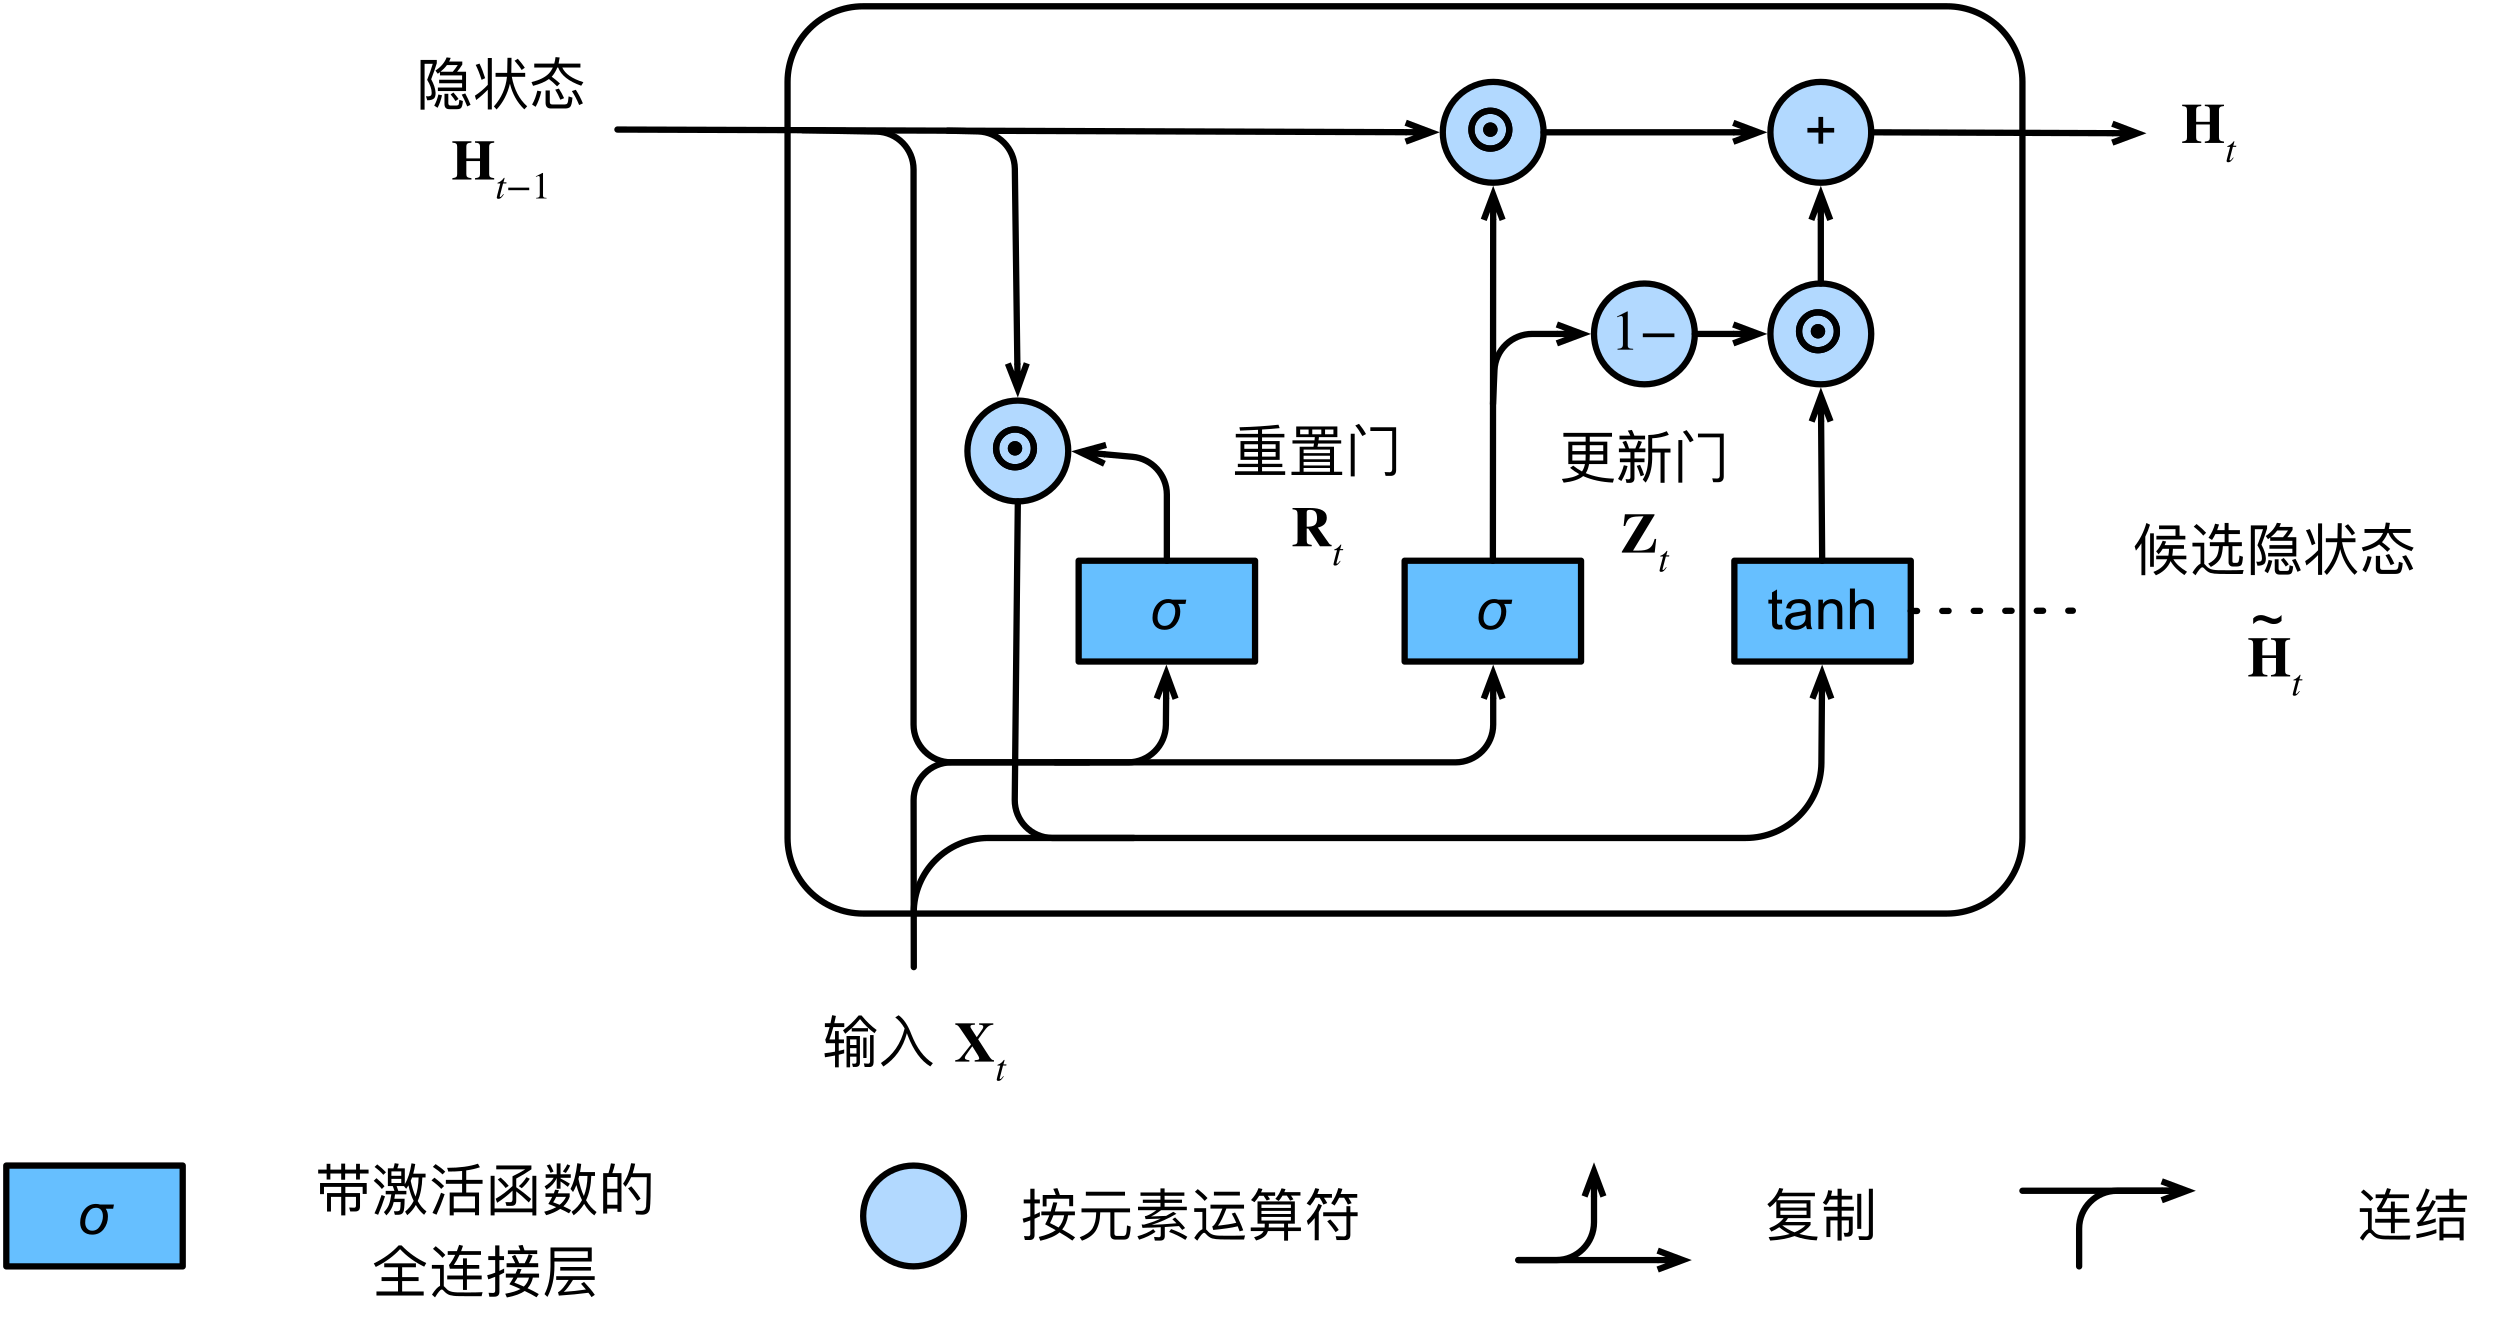 <?xml version="1.0" encoding="UTF-8"?>
<svg xmlns="http://www.w3.org/2000/svg" xmlns:xlink="http://www.w3.org/1999/xlink" width="496pt" height="266pt" viewBox="0 0 496 266" version="1.1">
<defs>
<clipPath id="clip1">
  <path d="M 294.047 24 L 297.5 24 L 297.5 27.305 L 294.047 27.305 Z M 294.047 24 "/>
</clipPath>
<clipPath id="clip2">
  <path d="M 294.047 24 L 297.5 24 L 297.5 27.305 L 294.047 27.305 Z M 294.047 24 "/>
</clipPath>
<clipPath id="clip3">
  <path d="M 197 84.477 L 206 84.477 L 206 93.75 L 197 93.75 Z M 197 84.477 "/>
</clipPath>
<clipPath id="clip4">
  <path d="M 199.734 87.5 L 203 87.5 L 203 90.531 L 199.734 90.531 Z M 199.734 87.5 "/>
</clipPath>
<clipPath id="clip5">
  <path d="M 197 84.477 L 206 84.477 L 206 93.75 L 197 93.75 Z M 197 84.477 "/>
</clipPath>
<clipPath id="clip6">
  <path d="M 199.734 87.5 L 203 87.5 L 203 90.531 L 199.734 90.531 Z M 199.734 87.5 "/>
</clipPath>
<clipPath id="clip7">
  <path d="M 359.047 64 L 362.5 64 L 362.5 67.305 L 359.047 67.305 Z M 359.047 64 "/>
</clipPath>
<clipPath id="clip8">
  <path d="M 359.047 64 L 362.5 64 L 362.5 67.305 L 359.047 67.305 Z M 359.047 64 "/>
</clipPath>
</defs>
<g id="surface1">
<path style="fill:none;stroke-width:1;stroke-linecap:round;stroke-linejoin:round;stroke:rgb(0%,0%,0%);stroke-opacity:1;stroke-miterlimit:10;" d="M 292 232 L 464 232 C 470.628 232 476 237.372 476 244 L 476 364 C 476 370.628 470.628 376 464 376 L 292 376 C 285.372 376 280 370.628 280 364 L 280 244 C 280 237.372 285.372 232 292 232 Z M 292 232 " transform="matrix(1.25,0,0,1.25,-193.75,-288.75)"/>
<path style=" stroke:none;fill-rule:nonzero;fill:rgb(40%,74.902%,100%);fill-opacity:1;" d="M 214.004 131.25 L 249.004 131.25 L 249.004 111.25 L 214.004 111.25 Z M 214.004 131.25 "/>
<path style="fill:none;stroke-width:1;stroke-linecap:round;stroke-linejoin:round;stroke:rgb(0%,0%,0%);stroke-opacity:1;stroke-miterlimit:10;" d="M 326.203 320 L 354.203 320 L 354.203 336 L 326.203 336 Z M 326.203 320 " transform="matrix(1.25,0,0,1.25,-193.75,-288.75)"/>
<path style=" stroke:none;fill-rule:nonzero;fill:rgb(0%,0%,0%);fill-opacity:1;" d="M 235.355 118.977 L 235.199 119.816 L 233.734 119.816 C 234.02 120.223 234.164 120.73 234.164 121.34 C 234.164 122.293 233.883 123.133 233.324 123.859 C 232.762 124.59 232 124.953 231.039 124.953 C 230.297 124.953 229.711 124.738 229.281 124.309 C 228.863 123.867 228.656 123.293 228.656 122.59 C 228.656 121.551 228.941 120.672 229.516 119.953 C 230.102 119.227 230.855 118.859 231.781 118.859 C 232.078 118.859 232.352 118.898 232.602 118.977 Z M 229.652 122.57 C 229.652 123.039 229.773 123.426 230.023 123.723 C 230.27 124.023 230.609 124.172 231.039 124.172 C 231.703 124.172 232.223 123.859 232.602 123.234 C 232.977 122.598 233.168 121.953 233.168 121.301 C 233.168 120.754 233.043 120.34 232.797 120.051 C 232.562 119.766 232.234 119.621 231.82 119.621 C 231.156 119.621 230.629 119.922 230.238 120.52 C 229.848 121.121 229.652 121.805 229.652 122.57 Z M 229.652 122.57 "/>
<path style="fill-rule:nonzero;fill:rgb(69.804%,85.098%,100%);fill-opacity:1;stroke-width:1;stroke-linecap:round;stroke-linejoin:round;stroke:rgb(0%,0%,0%);stroke-opacity:1;stroke-miterlimit:10;" d="M 397.656 246.344 C 400.781 249.469 400.781 254.531 397.656 257.656 C 394.531 260.781 389.469 260.781 386.344 257.656 C 383.219 254.531 383.219 249.469 386.344 246.344 C 389.469 243.219 394.531 243.219 397.656 246.344 " transform="matrix(1.25,0,0,1.25,-193.75,-288.75)"/>
<path style="fill:none;stroke-width:1;stroke-linecap:round;stroke-linejoin:round;stroke:rgb(0%,0%,0%);stroke-opacity:1;stroke-miterlimit:10;" d="M 318.672 300.462 C 319.844 301.631 319.844 303.531 318.672 304.703 C 317.5 305.875 315.6 305.875 314.431 304.703 C 313.256 303.531 313.256 301.631 314.431 300.462 C 315.6 299.288 317.5 299.288 318.672 300.462 " transform="matrix(1.25,0,0,1.25,-100,-352.5)"/>
<g clip-path="url(#clip1)" clip-rule="nonzero">
<path style=" stroke:none;fill-rule:nonzero;fill:rgb(0%,0%,0%);fill-opacity:1;" d="M 297.113 25.723 C 297.113 24.941 296.469 24.297 295.688 24.297 C 294.906 24.297 294.262 24.941 294.262 25.723 C 294.262 26.504 294.906 27.148 295.688 27.148 C 296.469 27.148 297.113 26.504 297.113 25.723 Z M 297.113 25.723 "/>
</g>
<path style="fill:none;stroke-width:1;stroke-linecap:round;stroke-linejoin:round;stroke:rgb(0%,0%,0%);stroke-opacity:1;stroke-miterlimit:10;" d="M 318.672 300.462 C 319.844 301.631 319.844 303.531 318.672 304.703 C 317.5 305.875 315.6 305.875 314.431 304.703 C 313.256 303.531 313.256 301.631 314.431 300.462 C 315.6 299.288 317.5 299.288 318.672 300.462 " transform="matrix(1.25,0,0,1.25,-100,-352.5)"/>
<g clip-path="url(#clip2)" clip-rule="nonzero">
<path style=" stroke:none;fill-rule:nonzero;fill:rgb(0%,0%,0%);fill-opacity:1;" d="M 297.113 25.723 C 297.113 24.941 296.469 24.297 295.688 24.297 C 294.906 24.297 294.262 24.941 294.262 25.723 C 294.262 26.504 294.906 27.148 295.688 27.148 C 296.469 27.148 297.113 26.504 297.113 25.723 Z M 297.113 25.723 "/>
</g>
<path style="fill:none;stroke-width:1;stroke-linecap:round;stroke-linejoin:round;stroke:rgb(0%,0%,0%);stroke-opacity:1;stroke-miterlimit:10;" d="M 253 251.562 L 378.1 251.981 " transform="matrix(1.25,0,0,1.25,-193.75,-288.75)"/>
<path style="fill:none;stroke-width:1;stroke-linecap:butt;stroke-linejoin:miter;stroke:rgb(0%,0%,0%);stroke-opacity:1;stroke-miterlimit:10;" d="M 382.1 251.994 L 378.1 251.981 M 378.106 250.481 L 382.1 251.994 L 378.094 253.481 " transform="matrix(1.25,0,0,1.25,-193.75,-288.75)"/>
<path style="fill-rule:nonzero;fill:rgb(69.804%,85.098%,100%);fill-opacity:1;stroke-width:1;stroke-linecap:round;stroke-linejoin:round;stroke:rgb(0%,0%,0%);stroke-opacity:1;stroke-miterlimit:10;" d="M 322.206 296.925 C 325.331 300.05 325.331 305.113 322.206 308.238 C 319.081 311.363 314.019 311.363 310.894 308.238 C 307.769 305.113 307.769 300.05 310.894 296.925 C 314.019 293.8 319.081 293.8 322.206 296.925 " transform="matrix(1.25,0,0,1.25,-193.75,-288.75)"/>
<g clip-path="url(#clip3)" clip-rule="nonzero">
<path style="fill:none;stroke-width:1;stroke-linecap:round;stroke-linejoin:round;stroke:rgb(0%,0%,0%);stroke-opacity:1;stroke-miterlimit:10;" d="M 318.671 300.462 C 319.843 301.633 319.843 303.53 318.671 304.702 C 317.5 305.874 315.603 305.874 314.431 304.702 C 313.259 303.53 313.259 301.633 314.431 300.462 C 315.603 299.29 317.5 299.29 318.671 300.462 " transform="matrix(1.25,0,0,1.25,-194.312,-289.272)"/>
</g>
<g clip-path="url(#clip4)" clip-rule="nonzero">
<path style=" stroke:none;fill-rule:nonzero;fill:rgb(0%,0%,0%);fill-opacity:1;" d="M 202.801 88.949 C 202.801 88.168 202.156 87.523 201.375 87.523 C 200.594 87.523 199.949 88.168 199.949 88.949 C 199.949 89.73 200.594 90.375 201.375 90.375 C 202.156 90.375 202.801 89.73 202.801 88.949 Z M 202.801 88.949 "/>
</g>
<g clip-path="url(#clip5)" clip-rule="nonzero">
<path style="fill:none;stroke-width:1;stroke-linecap:round;stroke-linejoin:round;stroke:rgb(0%,0%,0%);stroke-opacity:1;stroke-miterlimit:10;" d="M 318.671 300.462 C 319.843 301.633 319.843 303.53 318.671 304.702 C 317.5 305.874 315.603 305.874 314.431 304.702 C 313.259 303.53 313.259 301.633 314.431 300.462 C 315.603 299.29 317.5 299.29 318.671 300.462 " transform="matrix(1.25,0,0,1.25,-194.312,-289.272)"/>
</g>
<g clip-path="url(#clip6)" clip-rule="nonzero">
<path style=" stroke:none;fill-rule:nonzero;fill:rgb(0%,0%,0%);fill-opacity:1;" d="M 202.801 88.949 C 202.801 88.168 202.156 87.523 201.375 87.523 C 200.594 87.523 199.949 88.168 199.949 88.949 C 199.949 89.73 200.594 90.375 201.375 90.375 C 202.156 90.375 202.801 89.73 202.801 88.949 Z M 202.801 88.949 "/>
</g>
<path style="fill:none;stroke-width:1;stroke-linecap:round;stroke-linejoin:round;stroke:rgb(0%,0%,0%);stroke-opacity:1;stroke-miterlimit:10;" d="M 282.406 251.659 L 294.119 251.887 C 297.381 251.95 300 254.619 300 257.887 L 300 346 C 300 349.312 302.688 352 306 352 L 334.05 352 C 337.344 352 340.025 349.344 340.05 346.05 L 340.087 341.9 " transform="matrix(1.25,0,0,1.25,-193.75,-288.75)"/>
<path style="fill:none;stroke-width:1;stroke-linecap:butt;stroke-linejoin:miter;stroke:rgb(0%,0%,0%);stroke-opacity:1;stroke-miterlimit:10;" d="M 340.119 337.9 L 340.087 341.9 M 338.587 341.887 L 340.119 337.9 L 341.587 341.913 " transform="matrix(1.25,0,0,1.25,-193.75,-288.75)"/>
<path style="fill:none;stroke-width:1;stroke-linecap:round;stroke-linejoin:round;stroke:rgb(0%,0%,0%);stroke-opacity:1;stroke-miterlimit:10;" d="M 340.203 320 L 340.203 309.481 C 340.203 306.378 337.831 303.784 334.744 303.503 L 330.425 303.113 " transform="matrix(1.25,0,0,1.25,-193.75,-288.75)"/>
<path style="fill:none;stroke-width:1;stroke-linecap:butt;stroke-linejoin:miter;stroke:rgb(0%,0%,0%);stroke-opacity:1;stroke-miterlimit:10;" d="M 326.441 302.753 L 330.425 303.113 M 330.294 304.609 L 326.441 302.753 L 330.562 301.622 " transform="matrix(1.25,0,0,1.25,-193.75,-288.75)"/>
<path style=" stroke:none;fill-rule:nonzero;fill:rgb(40%,74.902%,100%);fill-opacity:1;" d="M 278.68 131.25 L 313.68 131.25 L 313.68 111.25 L 278.68 111.25 Z M 278.68 131.25 "/>
<path style="fill:none;stroke-width:1;stroke-linecap:round;stroke-linejoin:round;stroke:rgb(0%,0%,0%);stroke-opacity:1;stroke-miterlimit:10;" d="M 377.944 320 L 405.944 320 L 405.944 336 L 377.944 336 Z M 377.944 320 " transform="matrix(1.25,0,0,1.25,-193.75,-288.75)"/>
<path style=" stroke:none;fill-rule:nonzero;fill:rgb(0%,0%,0%);fill-opacity:1;" d="M 300.035 118.977 L 299.879 119.816 L 298.414 119.816 C 298.695 120.223 298.844 120.73 298.844 121.34 C 298.844 122.293 298.559 123.133 298.004 123.859 C 297.441 124.59 296.68 124.953 295.719 124.953 C 294.977 124.953 294.391 124.738 293.961 124.309 C 293.539 123.867 293.336 123.293 293.336 122.59 C 293.336 121.551 293.617 120.672 294.195 119.953 C 294.781 119.227 295.531 118.859 296.461 118.859 C 296.758 118.859 297.031 118.898 297.281 118.977 Z M 294.332 122.57 C 294.332 123.039 294.453 123.426 294.703 123.723 C 294.945 124.023 295.289 124.172 295.719 124.172 C 296.383 124.172 296.898 123.859 297.281 123.234 C 297.656 122.598 297.848 121.953 297.848 121.301 C 297.848 120.754 297.719 120.34 297.477 120.051 C 297.242 119.766 296.914 119.621 296.5 119.621 C 295.836 119.621 295.309 119.922 294.918 120.52 C 294.527 121.121 294.332 121.805 294.332 122.57 Z M 294.332 122.57 "/>
<path style="fill-rule:nonzero;fill:rgb(69.804%,85.098%,100%);fill-opacity:1;stroke-width:1;stroke-linecap:round;stroke-linejoin:round;stroke:rgb(0%,0%,0%);stroke-opacity:1;stroke-miterlimit:10;" d="M 421.656 278.344 C 424.781 281.469 424.781 286.531 421.656 289.656 C 418.531 292.781 413.469 292.781 410.344 289.656 C 407.219 286.531 407.219 281.469 410.344 278.344 C 413.469 275.219 418.531 275.219 421.656 278.344 " transform="matrix(1.25,0,0,1.25,-193.75,-288.75)"/>
<path style=" stroke:none;fill-rule:nonzero;fill:rgb(0%,0%,0%);fill-opacity:1;" d="M 324.02 69.375 L 324.02 69.199 C 323.18 69.199 322.945 69.004 322.945 68.516 L 322.945 61.797 L 322.848 61.777 L 320.836 62.793 L 320.836 62.949 L 321.129 62.832 C 321.344 62.754 321.539 62.695 321.637 62.695 C 321.891 62.695 321.988 62.871 321.988 63.262 L 321.988 68.301 C 321.988 68.926 321.754 69.16 320.914 69.199 L 320.914 69.375 Z M 324.02 69.375 "/>
<path style=" stroke:none;fill-rule:nonzero;fill:rgb(0%,0%,0%);fill-opacity:1;" d="M 332.203 66.895 L 332.203 66.152 L 325.934 66.152 L 325.934 66.895 Z M 332.203 66.895 "/>
<path style=" stroke:none;fill-rule:nonzero;fill:rgb(0%,0%,0%);fill-opacity:1;" d="M 246.113 87.504 L 246.113 91.234 L 249.59 91.234 L 249.59 92.016 L 245.586 92.016 L 245.586 92.66 L 249.59 92.66 L 249.59 93.5 L 245.02 93.5 L 245.02 94.223 L 254.98 94.223 L 254.98 93.5 L 250.391 93.5 L 250.391 92.66 L 254.414 92.66 L 254.414 92.016 L 250.391 92.016 L 250.391 91.234 L 253.887 91.234 L 253.887 87.504 L 250.391 87.504 L 250.391 86.781 L 254.824 86.781 L 254.824 86.078 L 250.391 86.078 L 250.391 85.219 C 251.641 85.141 252.812 85.062 253.887 84.945 L 253.652 84.262 C 251.406 84.516 248.828 84.691 245.898 84.77 L 246.035 85.434 C 247.266 85.395 248.457 85.336 249.59 85.277 L 249.59 86.078 L 245.176 86.078 L 245.176 86.781 L 249.59 86.781 L 249.59 87.504 Z M 253.086 90.59 L 250.391 90.59 L 250.391 89.672 L 253.086 89.672 Z M 249.59 90.59 L 246.875 90.59 L 246.875 89.672 L 249.59 89.672 Z M 246.875 89.047 L 246.875 88.148 L 249.59 88.148 L 249.59 89.047 Z M 250.391 88.148 L 253.086 88.148 L 253.086 89.047 L 250.391 89.047 Z M 250.391 88.148 "/>
<path style=" stroke:none;fill-rule:nonzero;fill:rgb(0%,0%,0%);fill-opacity:1;" d="M 256.426 87.367 L 256.426 87.992 L 260.703 87.992 C 260.664 88.207 260.625 88.422 260.586 88.637 L 257.852 88.637 L 257.852 93.598 L 256.23 93.598 L 256.23 94.242 L 266.289 94.242 L 266.289 93.598 L 264.668 93.598 L 264.668 88.637 L 261.387 88.637 C 261.445 88.441 261.484 88.227 261.523 87.992 L 266.094 87.992 L 266.094 87.367 L 261.602 87.367 L 261.68 86.723 L 265.332 86.723 L 265.332 84.613 L 257.168 84.613 L 257.168 86.723 L 260.859 86.723 L 260.801 87.367 Z M 258.633 93.598 L 258.633 92.855 L 263.867 92.855 L 263.867 93.598 Z M 258.633 92.348 L 258.633 91.645 L 263.867 91.645 L 263.867 92.348 Z M 258.633 91.117 L 258.633 90.414 L 263.867 90.414 L 263.867 91.117 Z M 258.633 89.906 L 258.633 89.203 L 263.867 89.203 L 263.867 89.906 Z M 264.551 86.156 L 262.891 86.156 L 262.891 85.219 L 264.551 85.219 Z M 262.148 86.156 L 260.352 86.156 L 260.352 85.219 L 262.148 85.219 Z M 259.629 86.156 L 257.949 86.156 L 257.949 85.219 L 259.629 85.219 Z M 259.629 86.156 "/>
<path style=" stroke:none;fill-rule:nonzero;fill:rgb(0%,0%,0%);fill-opacity:1;" d="M 275.879 94.418 C 276.621 94.418 276.992 94.027 276.992 93.266 L 276.992 84.77 L 271.875 84.77 L 271.875 85.512 L 276.211 85.512 L 276.211 93.051 C 276.211 93.48 276.035 93.695 275.703 93.695 L 274.707 93.656 L 274.902 94.418 Z M 267.988 86.059 L 267.988 94.516 L 268.77 94.516 L 268.77 86.059 Z M 269.629 84.086 L 268.887 84.418 C 269.395 85.023 269.863 85.727 270.293 86.508 L 271.016 86.117 C 270.605 85.375 270.137 84.711 269.629 84.086 Z M 269.629 84.086 "/>
<path style=" stroke:none;fill-rule:nonzero;fill:rgb(0%,0%,0%);fill-opacity:1;" d="M 264.191 108.383 L 264.191 108.109 C 263.996 108.109 263.801 107.992 263.703 107.855 L 261.457 104.672 C 262.121 104.496 262.414 104.32 262.727 104.047 C 263.059 103.734 263.234 103.227 263.234 102.719 C 263.234 101.41 262.102 100.785 259.895 100.785 L 256.438 100.785 L 256.438 101.059 C 257.277 101.117 257.434 101.312 257.434 102.191 L 257.434 107.035 C 257.434 107.914 257.316 107.992 256.438 108.109 L 256.438 108.383 L 260.246 108.383 L 260.246 108.109 C 259.367 107.992 259.25 107.895 259.25 107.074 L 259.25 104.867 L 259.562 104.867 L 261.887 108.383 Z M 259.25 101.664 C 259.25 101.293 259.406 101.156 259.855 101.156 C 260.891 101.156 261.301 101.625 261.301 102.816 C 261.301 104.203 260.715 104.496 259.25 104.496 Z M 259.25 101.664 "/>
<path style=" stroke:none;fill-rule:nonzero;fill:rgb(0%,0%,0%);fill-opacity:1;" d="M 266.496 108.93 L 265.891 108.93 L 266.105 108.148 C 266.105 108.129 266.105 108.09 266.105 108.09 C 266.105 108.051 266.086 108.031 266.047 108.031 C 266.008 108.031 265.969 108.051 265.93 108.109 C 265.656 108.52 265.168 108.871 264.934 108.93 C 264.758 108.969 264.699 109.027 264.699 109.125 C 264.699 109.125 264.699 109.145 264.699 109.164 L 265.266 109.164 L 264.68 111.391 C 264.621 111.625 264.562 111.859 264.562 111.938 C 264.562 112.133 264.699 112.211 264.895 112.211 C 265.285 112.211 265.52 111.996 265.969 111.312 L 265.871 111.254 C 265.5 111.723 265.383 111.84 265.266 111.84 C 265.207 111.84 265.148 111.82 265.148 111.723 C 265.148 111.703 265.168 111.645 265.168 111.625 L 265.812 109.164 L 266.457 109.164 Z M 266.496 108.93 "/>
<path style=" stroke:none;fill-rule:nonzero;fill:rgb(0%,0%,0%);fill-opacity:1;" d="M 310.176 85.883 L 310.176 86.645 L 314.59 86.645 L 314.59 87.621 L 311.152 87.621 L 311.152 92.074 L 314.453 92.074 C 314.336 92.66 314.141 93.148 313.867 93.539 C 313.242 93.207 312.656 92.816 312.129 92.387 L 311.504 92.816 C 312.051 93.285 312.656 93.695 313.32 94.066 C 312.598 94.574 311.445 94.887 309.883 95.023 L 310.234 95.766 C 312.012 95.551 313.32 95.121 314.102 94.457 C 315.781 95.219 317.754 95.648 320 95.746 L 320.215 94.965 C 318.047 94.906 316.172 94.535 314.609 93.871 C 314.922 93.422 315.137 92.816 315.273 92.074 L 318.887 92.074 L 318.887 87.621 L 315.41 87.621 L 315.41 86.645 L 319.824 86.645 L 319.824 85.883 Z M 318.086 91.371 L 315.371 91.371 L 315.41 90.57 L 315.41 90.18 L 318.086 90.18 Z M 314.57 91.371 L 311.953 91.371 L 311.953 90.18 L 314.59 90.18 L 314.59 90.57 C 314.59 90.844 314.59 91.117 314.57 91.371 Z M 311.953 89.496 L 311.953 88.324 L 314.59 88.324 L 314.59 89.496 Z M 315.41 88.324 L 318.086 88.324 L 318.086 89.496 L 315.41 89.496 Z M 315.41 88.324 "/>
<path style=" stroke:none;fill-rule:nonzero;fill:rgb(0%,0%,0%);fill-opacity:1;" d="M 330.684 85.551 C 329.59 86.02 328.359 86.293 327.012 86.312 L 327.012 91.117 C 326.953 92.836 326.582 94.164 325.918 95.141 L 326.504 95.746 C 327.305 94.594 327.734 93.051 327.793 91.117 L 327.793 89.789 L 329.453 89.789 L 329.453 95.785 L 330.254 95.785 L 330.254 89.789 L 331.426 89.789 L 331.426 89.008 L 327.793 89.008 L 327.793 86.957 C 329.004 86.898 330.098 86.664 331.094 86.273 Z M 321.309 86.43 L 321.309 87.172 L 326.387 87.172 L 326.387 86.43 L 324.258 86.43 C 324.102 86.02 323.945 85.648 323.77 85.297 L 322.949 85.434 C 323.125 85.727 323.301 86.059 323.457 86.43 Z M 321.191 88.969 L 321.191 89.711 L 323.477 89.711 L 323.477 90.961 L 321.387 90.961 L 321.387 91.703 L 323.477 91.703 L 323.477 94.691 C 323.477 94.965 323.32 95.102 323.027 95.102 C 322.871 95.102 322.715 95.082 322.52 95.043 L 322.695 95.805 L 323.301 95.805 C 323.945 95.805 324.277 95.492 324.277 94.887 L 324.277 91.703 L 326.27 91.703 L 326.27 90.961 L 324.277 90.961 L 324.277 89.711 L 326.445 89.711 L 326.445 88.969 L 325.176 88.969 C 325.391 88.598 325.586 88.148 325.762 87.66 L 325.039 87.426 C 324.863 87.953 324.668 88.48 324.453 88.969 L 323.203 88.969 C 323.027 88.363 322.832 87.855 322.617 87.445 L 321.895 87.699 C 322.129 88.09 322.324 88.52 322.5 88.969 Z M 322.168 92.309 C 321.914 93.305 321.543 94.203 321.016 95.023 L 321.68 95.434 C 322.207 94.594 322.617 93.617 322.91 92.465 Z M 325.391 92.23 L 324.727 92.426 C 325.039 93.09 325.293 93.793 325.508 94.496 L 326.191 94.242 C 325.996 93.637 325.742 92.973 325.391 92.23 Z M 325.391 92.23 "/>
<path style=" stroke:none;fill-rule:nonzero;fill:rgb(0%,0%,0%);fill-opacity:1;" d="M 340.879 95.668 C 341.621 95.668 341.992 95.277 341.992 94.516 L 341.992 86.02 L 336.875 86.02 L 336.875 86.762 L 341.211 86.762 L 341.211 94.301 C 341.211 94.73 341.035 94.945 340.703 94.945 L 339.707 94.906 L 339.902 95.668 Z M 332.988 87.309 L 332.988 95.766 L 333.77 95.766 L 333.77 87.309 Z M 334.629 85.336 L 333.887 85.668 C 334.395 86.273 334.863 86.977 335.293 87.758 L 336.016 87.367 C 335.605 86.625 335.137 85.961 334.629 85.336 Z M 334.629 85.336 "/>
<path style=" stroke:none;fill-rule:nonzero;fill:rgb(0%,0%,0%);fill-opacity:1;" d="M 328.586 106.918 L 328.293 106.918 C 327.98 107.875 327.824 108.344 327.199 108.793 C 326.73 109.125 325.988 109.242 324.914 109.242 L 323.996 109.242 L 328.254 102.211 L 328.254 102.035 L 322.375 102.035 L 322.121 104.359 L 322.434 104.359 C 322.941 102.738 323.41 102.523 325.129 102.465 L 326.066 102.426 L 321.77 109.457 L 321.77 109.633 L 328.293 109.633 Z M 328.586 106.918 "/>
<path style=" stroke:none;fill-rule:nonzero;fill:rgb(0%,0%,0%);fill-opacity:1;" d="M 331.188 110.18 L 330.582 110.18 L 330.797 109.398 C 330.797 109.379 330.797 109.34 330.797 109.34 C 330.797 109.301 330.777 109.281 330.738 109.281 C 330.699 109.281 330.66 109.301 330.621 109.359 C 330.348 109.77 329.859 110.121 329.625 110.18 C 329.449 110.219 329.391 110.277 329.391 110.375 C 329.391 110.375 329.391 110.395 329.391 110.414 L 329.957 110.414 L 329.371 112.641 C 329.312 112.875 329.254 113.109 329.254 113.188 C 329.254 113.383 329.391 113.461 329.586 113.461 C 329.977 113.461 330.211 113.246 330.66 112.562 L 330.562 112.504 C 330.191 112.973 330.074 113.09 329.957 113.09 C 329.898 113.09 329.84 113.07 329.84 112.973 C 329.84 112.953 329.859 112.895 329.859 112.875 L 330.504 110.414 L 331.148 110.414 Z M 331.188 110.18 "/>
<path style="fill:none;stroke-width:1;stroke-linecap:round;stroke-linejoin:round;stroke:rgb(0%,0%,0%);stroke-opacity:1;stroke-miterlimit:10;" d="M 316.55 310.581 L 316.062 357.938 C 316.028 361.25 318.688 363.966 322 364 C 322.019 364 322.044 364 322.062 364 L 334.966 364 " transform="matrix(1.25,0,0,1.25,-193.75,-288.75)"/>
<path style="fill:none;stroke-width:1;stroke-linecap:round;stroke-linejoin:round;stroke:rgb(0%,0%,0%);stroke-opacity:1;stroke-miterlimit:10;" d="M 322.528 352 L 386 352 C 389.312 352 392 349.312 392 346 L 392 341.9 " transform="matrix(1.25,0,0,1.25,-193.75,-288.75)"/>
<path style="fill:none;stroke-width:1;stroke-linecap:butt;stroke-linejoin:miter;stroke:rgb(0%,0%,0%);stroke-opacity:1;stroke-miterlimit:10;" d="M 392 337.9 L 392 341.9 M 390.5 341.9 L 392 337.9 L 393.5 341.9 " transform="matrix(1.25,0,0,1.25,-193.75,-288.75)"/>
<path style="fill:none;stroke-width:1;stroke-linecap:round;stroke-linejoin:round;stroke:rgb(0%,0%,0%);stroke-opacity:1;stroke-miterlimit:10;" d="M 300.038 384.5 L 300.006 358.006 C 300.003 354.691 302.688 352.003 306 352 C 306.003 352 306.003 352 306.006 352 L 327.781 352 " transform="matrix(1.25,0,0,1.25,-193.75,-288.75)"/>
<path style=" stroke:none;fill-rule:nonzero;fill:rgb(40%,74.902%,100%);fill-opacity:1;" d="M 344.098 131.25 L 379.098 131.25 L 379.098 111.25 L 344.098 111.25 Z M 344.098 131.25 "/>
<path style="fill:none;stroke-width:1;stroke-linecap:round;stroke-linejoin:round;stroke:rgb(0%,0%,0%);stroke-opacity:1;stroke-miterlimit:10;" d="M 430.278 320 L 458.278 320 L 458.278 336 L 430.278 336 Z M 430.278 320 " transform="matrix(1.25,0,0,1.25,-193.75,-288.75)"/>
<path style=" stroke:none;fill-rule:nonzero;fill:rgb(0%,0%,0%);fill-opacity:1;" d="M 353.559 123.938 L 353.695 124.797 C 353.41 124.859 353.16 124.895 352.953 124.895 C 352.59 124.895 352.309 124.836 352.113 124.719 C 351.918 124.602 351.773 124.453 351.684 124.27 C 351.605 124.09 351.566 123.703 351.566 123.117 L 351.566 119.758 L 350.844 119.758 L 350.844 118.977 L 351.566 118.977 L 351.566 117.531 L 352.562 116.945 L 352.562 118.977 L 353.559 118.977 L 353.559 119.758 L 352.562 119.758 L 352.562 123.156 C 352.562 123.445 352.574 123.625 352.602 123.703 C 352.641 123.781 352.699 123.848 352.777 123.898 C 352.855 123.953 352.965 123.977 353.109 123.977 C 353.227 123.977 353.375 123.965 353.559 123.938 Z M 353.559 123.938 "/>
<path style=" stroke:none;fill-rule:nonzero;fill:rgb(0%,0%,0%);fill-opacity:1;" d="M 358.324 124.094 C 357.961 124.406 357.609 124.629 357.27 124.758 C 356.93 124.883 356.566 124.953 356.176 124.953 C 355.539 124.953 355.043 124.797 354.691 124.484 C 354.352 124.172 354.184 123.77 354.184 123.273 C 354.184 122.988 354.25 122.727 354.379 122.492 C 354.508 122.258 354.68 122.07 354.887 121.926 C 355.094 121.785 355.328 121.672 355.59 121.594 C 355.785 121.555 356.078 121.512 356.469 121.457 C 357.277 121.367 357.867 121.25 358.246 121.105 C 358.246 120.977 358.246 120.891 358.246 120.852 C 358.246 120.449 358.156 120.168 357.973 120.012 C 357.711 119.777 357.336 119.66 356.84 119.66 C 356.371 119.66 356.027 119.746 355.805 119.914 C 355.582 120.07 355.422 120.359 355.316 120.773 L 354.359 120.656 C 354.438 120.242 354.574 119.91 354.77 119.66 C 354.977 119.402 355.27 119.207 355.648 119.074 C 356.039 118.934 356.48 118.859 356.977 118.859 C 357.484 118.859 357.887 118.918 358.188 119.035 C 358.5 119.152 358.727 119.305 358.871 119.484 C 359.027 119.656 359.133 119.875 359.184 120.148 C 359.223 120.32 359.242 120.617 359.242 121.047 L 359.242 122.375 C 359.242 123.289 359.262 123.867 359.301 124.113 C 359.34 124.363 359.426 124.598 359.555 124.816 L 358.52 124.816 C 358.414 124.609 358.352 124.367 358.324 124.094 Z M 358.246 121.887 C 357.883 122.031 357.34 122.156 356.625 122.258 C 356.223 122.324 355.934 122.395 355.766 122.473 C 355.598 122.539 355.465 122.645 355.375 122.785 C 355.285 122.93 355.238 123.086 355.238 123.254 C 355.238 123.516 355.336 123.738 355.531 123.918 C 355.727 124.09 356.02 124.172 356.41 124.172 C 356.789 124.172 357.125 124.09 357.426 123.918 C 357.727 123.75 357.945 123.523 358.09 123.234 C 358.195 123.016 358.246 122.688 358.246 122.258 Z M 358.246 121.887 "/>
<path style=" stroke:none;fill-rule:nonzero;fill:rgb(0%,0%,0%);fill-opacity:1;" d="M 360.77 124.816 L 360.77 118.977 L 361.668 118.977 L 361.668 119.816 C 362.082 119.18 362.703 118.859 363.523 118.859 C 363.875 118.859 364.191 118.926 364.48 119.055 C 364.777 119.172 365 119.336 365.145 119.543 C 365.285 119.738 365.391 119.98 365.457 120.266 C 365.496 120.449 365.516 120.77 365.516 121.223 L 365.516 124.816 L 364.52 124.816 L 364.52 121.262 C 364.52 120.859 364.48 120.559 364.402 120.363 C 364.324 120.168 364.188 120.012 363.992 119.895 C 363.797 119.766 363.566 119.699 363.309 119.699 C 362.891 119.699 362.527 119.836 362.215 120.109 C 361.914 120.371 361.766 120.879 361.766 121.633 L 361.766 124.816 Z M 360.77 124.816 "/>
<path style=" stroke:none;fill-rule:nonzero;fill:rgb(0%,0%,0%);fill-opacity:1;" d="M 367.023 124.816 L 367.023 116.77 L 368.02 116.77 L 368.02 119.66 C 368.473 119.129 369.055 118.859 369.758 118.859 C 370.188 118.859 370.559 118.945 370.871 119.113 C 371.191 119.285 371.422 119.52 371.555 119.816 C 371.695 120.117 371.77 120.555 371.77 121.125 L 371.77 124.816 L 370.793 124.816 L 370.793 121.125 C 370.793 120.633 370.68 120.273 370.461 120.051 C 370.25 119.816 369.953 119.699 369.562 119.699 C 369.258 119.699 368.98 119.777 368.723 119.934 C 368.457 120.078 368.277 120.281 368.176 120.539 C 368.066 120.801 368.02 121.164 368.02 121.633 L 368.02 124.816 Z M 367.023 124.816 "/>
<path style="fill-rule:nonzero;fill:rgb(69.804%,85.098%,100%);fill-opacity:1;stroke-width:1;stroke-linecap:round;stroke-linejoin:round;stroke:rgb(0%,0%,0%);stroke-opacity:1;stroke-miterlimit:10;" d="M 449.656 278.344 C 452.781 281.469 452.781 286.531 449.656 289.656 C 446.531 292.781 441.469 292.781 438.344 289.656 C 435.219 286.531 435.219 281.469 438.344 278.344 C 441.469 275.219 446.531 275.219 449.656 278.344 " transform="matrix(1.25,0,0,1.25,-193.75,-288.75)"/>
<path style="fill:none;stroke-width:1;stroke-linecap:round;stroke-linejoin:round;stroke:rgb(0%,0%,0%);stroke-opacity:1;stroke-miterlimit:10;" d="M 318.672 300.462 C 319.844 301.631 319.844 303.531 318.672 304.703 C 317.5 305.875 315.6 305.875 314.431 304.703 C 313.256 303.531 313.256 301.631 314.431 300.462 C 315.6 299.288 317.5 299.288 318.672 300.462 " transform="matrix(1.25,0,0,1.25,-35,-312.5)"/>
<g clip-path="url(#clip7)" clip-rule="nonzero">
<path style=" stroke:none;fill-rule:nonzero;fill:rgb(0%,0%,0%);fill-opacity:1;" d="M 362.113 65.723 C 362.113 64.941 361.469 64.297 360.688 64.297 C 359.906 64.297 359.262 64.941 359.262 65.723 C 359.262 66.504 359.906 67.148 360.688 67.148 C 361.469 67.148 362.113 66.504 362.113 65.723 Z M 362.113 65.723 "/>
</g>
<path style="fill:none;stroke-width:1;stroke-linecap:round;stroke-linejoin:round;stroke:rgb(0%,0%,0%);stroke-opacity:1;stroke-miterlimit:10;" d="M 318.672 300.462 C 319.844 301.631 319.844 303.531 318.672 304.703 C 317.5 305.875 315.6 305.875 314.431 304.703 C 313.256 303.531 313.256 301.631 314.431 300.462 C 315.6 299.288 317.5 299.288 318.672 300.462 " transform="matrix(1.25,0,0,1.25,-35,-312.5)"/>
<g clip-path="url(#clip8)" clip-rule="nonzero">
<path style=" stroke:none;fill-rule:nonzero;fill:rgb(0%,0%,0%);fill-opacity:1;" d="M 362.113 65.723 C 362.113 64.941 361.469 64.297 360.688 64.297 C 359.906 64.297 359.262 64.941 359.262 65.723 C 359.262 66.504 359.906 67.148 360.688 67.148 C 361.469 67.148 362.113 66.504 362.113 65.723 Z M 362.113 65.723 "/>
</g>
<path style="fill:none;stroke-width:1;stroke-linecap:round;stroke-linejoin:round;stroke:rgb(0%,0%,0%);stroke-opacity:1;stroke-miterlimit:10;" d="M 444.216 320 L 444.047 297.9 " transform="matrix(1.25,0,0,1.25,-193.75,-288.75)"/>
<path style="fill:none;stroke-width:1;stroke-linecap:butt;stroke-linejoin:miter;stroke:rgb(0%,0%,0%);stroke-opacity:1;stroke-miterlimit:10;" d="M 444.016 293.9 L 444.047 297.9 M 442.547 297.909 L 444.016 293.9 L 445.547 297.887 " transform="matrix(1.25,0,0,1.25,-193.75,-288.75)"/>
<path style="fill:none;stroke-width:1;stroke-linecap:round;stroke-linejoin:round;stroke:rgb(0%,0%,0%);stroke-opacity:1;stroke-miterlimit:10;" d="M 300.028 375.913 C 300.012 369.347 305.319 364.016 311.887 364 C 311.894 364 311.906 364 311.913 364 L 432.094 364 C 438.684 364 444.038 358.684 444.094 352.094 L 444.172 341.9 " transform="matrix(1.25,0,0,1.25,-193.75,-288.75)"/>
<path style="fill:none;stroke-width:1;stroke-linecap:butt;stroke-linejoin:miter;stroke:rgb(0%,0%,0%);stroke-opacity:1;stroke-miterlimit:10;" d="M 444.203 337.9 L 444.172 341.9 M 442.672 341.887 L 444.203 337.9 L 445.672 341.909 " transform="matrix(1.25,0,0,1.25,-193.75,-288.75)"/>
<path style="fill:none;stroke-width:1;stroke-linecap:round;stroke-linejoin:round;stroke:rgb(0%,0%,0%);stroke-opacity:1;stroke-miterlimit:10;" d="M 305.419 251.738 L 310.222 251.856 C 313.45 251.938 316.031 254.55 316.075 257.778 L 316.472 288.684 " transform="matrix(1.25,0,0,1.25,-193.75,-288.75)"/>
<path style="fill:none;stroke-width:1;stroke-linecap:butt;stroke-linejoin:miter;stroke:rgb(0%,0%,0%);stroke-opacity:1;stroke-miterlimit:10;" d="M 316.528 292.684 L 316.472 288.684 M 317.972 288.663 L 316.528 292.684 L 314.972 288.703 " transform="matrix(1.25,0,0,1.25,-193.75,-288.75)"/>
<path style=" stroke:none;fill-rule:nonzero;fill:rgb(0%,0%,0%);fill-opacity:1;" d="M 165.668 204.57 L 165.668 206.23 L 164.555 206.23 C 164.828 205.508 165.102 204.688 165.336 203.77 L 167.504 203.77 L 167.504 203.008 L 165.531 203.008 C 165.629 202.559 165.727 202.07 165.844 201.562 L 165.102 201.406 C 164.984 201.953 164.887 202.5 164.77 203.008 L 163.656 203.008 L 163.656 203.77 L 164.594 203.77 C 164.34 204.766 164.066 205.625 163.734 206.289 L 163.91 206.973 L 165.668 206.973 L 165.668 208.652 C 165.004 208.77 164.32 208.887 163.578 208.965 L 163.676 209.766 C 164.359 209.648 165.023 209.551 165.668 209.414 L 165.668 211.758 L 166.41 211.758 L 166.41 209.258 L 167.484 208.984 L 167.484 208.223 C 167.152 208.301 166.801 208.398 166.41 208.496 L 166.41 206.973 L 167.445 206.973 L 167.445 206.23 L 166.41 206.23 L 166.41 204.57 Z M 168.988 203.984 L 168.988 204.648 L 172.211 204.648 L 172.211 203.984 L 168.988 203.984 C 169.555 203.438 170.102 202.832 170.629 202.188 C 171.488 203.281 172.445 204.219 173.5 204.98 L 173.93 204.355 C 172.914 203.633 171.918 202.676 170.922 201.465 L 170.355 201.465 C 169.438 202.578 168.402 203.574 167.25 204.414 L 167.699 205.098 C 168.129 204.746 168.559 204.375 168.988 203.984 Z M 169.77 211.68 C 170.316 211.68 170.609 211.387 170.609 210.801 L 170.609 205.547 L 167.953 205.547 L 167.953 211.758 L 168.656 211.758 L 168.656 209.648 L 169.926 209.648 L 169.926 210.664 C 169.926 210.898 169.789 211.035 169.555 211.035 L 169.047 211.016 L 169.223 211.68 Z M 168.656 209.023 L 168.656 207.949 L 169.926 207.949 L 169.926 209.023 Z M 168.656 207.324 L 168.656 206.211 L 169.926 206.211 L 169.926 207.324 Z M 171.273 205.859 L 171.273 209.902 L 171.918 209.902 L 171.918 205.859 Z M 172.504 211.699 C 173.051 211.699 173.324 211.367 173.324 210.723 L 173.324 205.352 L 172.621 205.352 L 172.621 210.547 C 172.621 210.859 172.504 211.035 172.25 211.035 C 171.977 211.035 171.684 211.016 171.391 210.977 L 171.547 211.699 Z M 172.504 211.699 "/>
<path style=" stroke:none;fill-rule:nonzero;fill:rgb(0%,0%,0%);fill-opacity:1;" d="M 179.477 204.043 C 178.754 207.031 177.191 209.336 174.77 210.898 L 175.258 211.602 C 177.621 210.059 179.184 207.852 179.926 204.98 C 179.984 205.117 180.023 205.273 180.102 205.469 C 181.254 208.438 182.738 210.488 184.574 211.582 L 185.082 210.938 C 183.285 209.824 181.879 207.91 180.824 205.234 C 180.141 203.398 179.281 202.129 178.285 201.426 L 177.621 201.855 C 178.324 202.383 178.949 203.105 179.477 204.043 Z M 179.477 204.043 "/>
<path style=" stroke:none;fill-rule:nonzero;fill:rgb(0%,0%,0%);fill-opacity:1;" d="M 197.207 210.625 L 197.207 210.352 C 196.816 210.332 196.641 210.195 196.113 209.375 L 194.062 206.191 L 194.961 204.941 C 195.938 203.574 196.23 203.379 197.07 203.301 L 197.07 203.027 L 194.258 203.027 L 194.258 203.301 L 194.492 203.32 C 194.922 203.359 195.078 203.457 195.078 203.711 C 195.078 203.965 194.941 204.18 194.414 204.902 L 193.789 205.781 L 192.695 204.082 C 192.559 203.867 192.539 203.809 192.539 203.672 C 192.539 203.438 192.656 203.34 193.066 203.32 L 193.418 203.301 L 193.418 203.027 L 189.531 203.027 L 189.531 203.301 C 189.941 203.34 190.078 203.457 190.43 203.945 L 192.656 207.227 L 190.684 209.707 C 190.352 210.137 190.078 210.273 189.512 210.352 L 189.512 210.625 L 192.324 210.625 L 192.324 210.352 C 191.641 210.273 191.426 210.156 191.426 209.863 C 191.426 209.629 191.641 209.277 192.48 208.145 L 192.91 207.578 L 194.043 209.395 C 194.18 209.609 194.277 209.863 194.277 210 C 194.277 210.195 194.082 210.293 193.691 210.312 L 193.379 210.352 L 193.379 210.625 Z M 197.207 210.625 "/>
<path style=" stroke:none;fill-rule:nonzero;fill:rgb(0%,0%,0%);fill-opacity:1;" d="M 199.684 211.172 L 199.078 211.172 L 199.293 210.391 C 199.293 210.371 199.293 210.332 199.293 210.332 C 199.293 210.293 199.273 210.273 199.234 210.273 C 199.195 210.273 199.156 210.293 199.117 210.352 C 198.844 210.762 198.355 211.113 198.121 211.172 C 197.945 211.211 197.887 211.27 197.887 211.367 C 197.887 211.367 197.887 211.387 197.887 211.406 L 198.453 211.406 L 197.867 213.633 C 197.809 213.867 197.75 214.102 197.75 214.18 C 197.75 214.375 197.887 214.453 198.082 214.453 C 198.473 214.453 198.707 214.238 199.156 213.555 L 199.059 213.496 C 198.688 213.965 198.57 214.082 198.453 214.082 C 198.395 214.082 198.336 214.062 198.336 213.965 C 198.336 213.945 198.355 213.887 198.355 213.867 L 199 211.406 L 199.645 211.406 Z M 199.684 211.172 "/>
<path style=" stroke:none;fill-rule:nonzero;fill:rgb(0%,0%,0%);fill-opacity:1;" d="M 92.461 18.066 L 92.461 14.238 L 90.684 14.238 C 91.035 13.848 91.367 13.359 91.719 12.812 L 91.719 12.207 L 89.102 12.207 C 89.219 11.992 89.336 11.738 89.414 11.484 L 88.613 11.387 C 88.223 12.422 87.48 13.281 86.387 14.004 L 86.855 14.629 C 86.992 14.531 87.129 14.434 87.285 14.316 L 87.285 14.961 L 91.68 14.961 L 91.68 15.82 L 87.129 15.82 L 87.129 16.523 L 91.68 16.523 L 91.68 17.363 L 86.875 17.363 L 86.875 18.066 Z M 88.672 12.91 L 90.82 12.91 C 90.488 13.418 90.156 13.867 89.824 14.238 L 87.383 14.238 C 87.871 13.848 88.301 13.418 88.672 12.91 Z M 83.438 11.895 L 83.438 21.758 L 84.238 21.758 L 84.238 12.656 L 85.859 12.656 C 85.586 13.613 85.215 14.668 84.746 15.84 C 85.352 16.797 85.645 17.676 85.645 18.438 C 85.645 18.672 85.586 18.848 85.508 18.945 C 85.41 19.043 85.215 19.102 84.941 19.121 C 84.824 19.121 84.668 19.102 84.512 19.082 L 84.766 19.902 C 85.41 19.902 85.879 19.766 86.152 19.492 C 86.328 19.277 86.426 18.926 86.426 18.438 C 86.387 17.637 86.094 16.719 85.547 15.723 C 85.977 14.609 86.348 13.555 86.66 12.539 L 86.66 11.895 Z M 92.305 18.535 L 91.602 18.77 C 91.992 19.453 92.363 20.234 92.695 21.113 L 93.359 20.801 C 93.047 20 92.695 19.258 92.305 18.535 Z M 86.973 18.75 C 86.797 19.551 86.523 20.293 86.152 20.957 L 86.816 21.387 C 87.188 20.684 87.48 19.863 87.695 18.906 Z M 90.703 21.66 C 91.035 21.66 91.289 21.582 91.445 21.445 C 91.641 21.27 91.777 20.801 91.836 20.039 L 91.133 19.805 C 91.094 20.352 91.035 20.684 90.957 20.801 C 90.879 20.879 90.742 20.938 90.566 20.938 L 89.355 20.938 C 89.082 20.938 88.945 20.762 88.945 20.449 L 88.945 18.613 L 88.184 18.613 L 88.184 20.625 C 88.184 21.309 88.496 21.66 89.121 21.66 Z M 89.961 18.359 L 89.395 18.73 C 89.805 19.219 90.137 19.648 90.371 20.059 L 90.977 19.629 C 90.742 19.277 90.391 18.848 89.961 18.359 Z M 89.961 18.359 "/>
<path style=" stroke:none;fill-rule:nonzero;fill:rgb(0%,0%,0%);fill-opacity:1;" d="M 96.777 16.836 C 96.016 17.656 95.156 18.379 94.219 18.984 L 94.473 19.844 C 95.332 19.199 96.094 18.516 96.777 17.793 L 96.777 21.719 L 97.578 21.719 L 97.578 11.504 L 96.777 11.504 Z M 95.137 12.617 L 94.375 12.871 C 94.805 13.711 95.195 14.707 95.547 15.84 L 96.25 15.508 C 95.938 14.492 95.566 13.516 95.137 12.617 Z M 102.734 11.66 L 102.09 12.051 C 102.676 12.715 103.164 13.32 103.496 13.887 L 104.121 13.438 C 103.789 12.93 103.34 12.324 102.734 11.66 Z M 101.484 11.465 L 100.684 11.465 C 100.684 12.148 100.664 13.164 100.625 14.453 L 98.32 14.453 L 98.32 15.234 L 100.586 15.234 C 100.352 17.461 99.492 19.434 97.988 21.113 L 98.516 21.719 C 99.805 20.352 100.684 18.652 101.172 16.602 C 101.66 18.652 102.617 20.352 104.023 21.699 L 104.59 21.094 C 103.027 19.707 102.012 17.754 101.543 15.234 L 104.199 15.234 L 104.199 14.453 L 101.445 14.453 C 101.465 13.281 101.484 12.305 101.484 11.465 Z M 101.484 11.465 "/>
<path style=" stroke:none;fill-rule:nonzero;fill:rgb(0%,0%,0%);fill-opacity:1;" d="M 110.215 11.328 C 110.176 11.777 110.078 12.207 109.961 12.617 L 105.996 12.617 L 105.996 13.398 L 109.688 13.398 C 109.473 13.828 109.238 14.219 108.906 14.57 C 108.203 15.312 107.051 15.898 105.449 16.289 L 105.762 17.031 C 107.109 16.68 108.164 16.23 108.906 15.684 C 109.453 16.094 110 16.582 110.527 17.129 L 111.094 16.562 C 110.488 16.016 109.941 15.566 109.453 15.215 C 109.492 15.176 109.531 15.137 109.57 15.098 C 109.98 14.609 110.312 14.043 110.566 13.398 L 110.742 13.398 C 111.309 14.922 112.812 16.133 115.312 17.012 L 115.742 16.309 C 113.496 15.605 112.109 14.648 111.562 13.398 L 115.156 13.398 L 115.156 12.617 L 110.82 12.617 C 110.898 12.227 110.977 11.836 111.035 11.406 Z M 106.602 17.988 C 106.387 18.984 106.055 19.922 105.566 20.742 L 106.27 21.191 C 106.758 20.332 107.129 19.316 107.402 18.145 Z M 110.879 17.578 L 110.156 17.793 C 110.527 18.379 110.859 19.043 111.172 19.785 L 111.914 19.473 C 111.621 18.789 111.27 18.164 110.879 17.578 Z M 114.238 17.812 L 113.457 18.066 C 113.984 18.867 114.473 19.785 114.902 20.84 L 115.645 20.508 C 115.254 19.551 114.785 18.652 114.238 17.812 Z M 112.168 21.523 C 112.598 21.523 112.91 21.406 113.105 21.23 C 113.34 20.996 113.496 20.391 113.574 19.375 L 112.812 19.121 C 112.754 19.902 112.676 20.371 112.539 20.527 C 112.441 20.664 112.266 20.723 112.031 20.723 L 109.57 20.723 C 109.238 20.723 109.082 20.566 109.082 20.215 L 109.082 17.949 L 108.242 17.949 L 108.242 20.391 C 108.242 21.133 108.594 21.523 109.316 21.523 Z M 112.168 21.523 "/>
<path style=" stroke:none;fill-rule:nonzero;fill:rgb(0%,0%,0%);fill-opacity:1;" d="M 98.047 35.625 L 98.047 35.352 C 97.246 35.234 97.051 35.117 97.051 34.531 L 97.051 29.141 C 97.051 28.535 97.285 28.359 98.047 28.301 L 98.047 28.027 L 94.238 28.027 L 94.238 28.301 C 95.02 28.359 95.234 28.496 95.234 29.141 L 95.234 31.426 L 92.52 31.426 L 92.52 29.141 C 92.52 28.496 92.734 28.359 93.535 28.301 L 93.535 28.027 L 89.746 28.027 L 89.746 28.301 C 90.508 28.359 90.703 28.516 90.703 29.141 L 90.703 34.531 C 90.703 35.117 90.527 35.234 89.746 35.352 L 89.746 35.625 L 93.535 35.625 L 93.535 35.352 C 92.715 35.254 92.52 35.117 92.52 34.531 L 92.52 31.953 L 95.234 31.953 L 95.234 34.531 C 95.234 35.098 95.059 35.254 94.238 35.352 L 94.238 35.625 Z M 98.047 35.625 "/>
<path style=" stroke:none;fill-rule:nonzero;fill:rgb(0%,0%,0%);fill-opacity:1;" d="M 100.492 36.172 L 99.887 36.172 L 100.102 35.391 C 100.102 35.371 100.102 35.332 100.102 35.332 C 100.102 35.293 100.082 35.273 100.043 35.273 C 100.004 35.273 99.965 35.293 99.926 35.352 C 99.652 35.762 99.164 36.113 98.93 36.172 C 98.754 36.211 98.695 36.27 98.695 36.367 C 98.695 36.367 98.695 36.387 98.695 36.406 L 99.262 36.406 L 98.676 38.633 C 98.617 38.867 98.559 39.102 98.559 39.18 C 98.559 39.375 98.695 39.453 98.891 39.453 C 99.281 39.453 99.516 39.238 99.965 38.555 L 99.867 38.496 C 99.496 38.965 99.379 39.082 99.262 39.082 C 99.203 39.082 99.145 39.062 99.145 38.965 C 99.145 38.945 99.164 38.887 99.164 38.867 L 99.809 36.406 L 100.453 36.406 Z M 100.492 36.172 "/>
<path style=" stroke:none;fill-rule:nonzero;fill:rgb(0%,0%,0%);fill-opacity:1;" d="M 105 37.734 L 105 37.227 L 100.84 37.227 L 100.84 37.734 Z M 105 37.734 "/>
<path style=" stroke:none;fill-rule:nonzero;fill:rgb(0%,0%,0%);fill-opacity:1;" d="M 108.438 39.375 L 108.438 39.258 C 107.871 39.258 107.734 39.121 107.734 38.809 L 107.734 34.336 L 107.656 34.297 L 106.328 34.98 L 106.328 35.098 L 106.523 35.02 C 106.66 34.961 106.777 34.922 106.855 34.922 C 107.012 34.922 107.09 35.039 107.09 35.293 L 107.09 38.672 C 107.09 39.082 106.934 39.238 106.367 39.258 L 106.367 39.375 Z M 108.438 39.375 "/>
<path style=" stroke:none;fill-rule:nonzero;fill:rgb(0%,0%,0%);fill-opacity:1;" d="M 441.242 28.363 L 441.242 28.09 C 440.441 27.973 440.246 27.855 440.246 27.27 L 440.246 21.879 C 440.246 21.273 440.48 21.098 441.242 21.039 L 441.242 20.766 L 437.434 20.766 L 437.434 21.039 C 438.215 21.098 438.43 21.234 438.43 21.879 L 438.43 24.164 L 435.715 24.164 L 435.715 21.879 C 435.715 21.234 435.93 21.098 436.73 21.039 L 436.73 20.766 L 432.941 20.766 L 432.941 21.039 C 433.703 21.098 433.898 21.254 433.898 21.879 L 433.898 27.27 C 433.898 27.855 433.723 27.973 432.941 28.09 L 432.941 28.363 L 436.73 28.363 L 436.73 28.09 C 435.91 27.992 435.715 27.855 435.715 27.27 L 435.715 24.691 L 438.43 24.691 L 438.43 27.27 C 438.43 27.836 438.254 27.992 437.434 28.09 L 437.434 28.363 Z M 441.242 28.363 "/>
<path style=" stroke:none;fill-rule:nonzero;fill:rgb(0%,0%,0%);fill-opacity:1;" d="M 443.684 28.91 L 443.078 28.91 L 443.293 28.129 C 443.293 28.109 443.293 28.07 443.293 28.07 C 443.293 28.031 443.273 28.012 443.234 28.012 C 443.195 28.012 443.156 28.031 443.117 28.09 C 442.844 28.5 442.355 28.852 442.121 28.91 C 441.945 28.949 441.887 29.008 441.887 29.105 C 441.887 29.105 441.887 29.125 441.887 29.145 L 442.453 29.145 L 441.867 31.371 C 441.809 31.605 441.75 31.84 441.75 31.918 C 441.75 32.113 441.887 32.191 442.082 32.191 C 442.473 32.191 442.707 31.977 443.156 31.293 L 443.059 31.234 C 442.688 31.703 442.57 31.82 442.453 31.82 C 442.395 31.82 442.336 31.801 442.336 31.703 C 442.336 31.684 442.355 31.625 442.355 31.605 L 443 29.145 L 443.645 29.145 Z M 443.684 28.91 "/>
<path style=" stroke:none;fill-rule:nonzero;fill:rgb(40%,74.902%,100%);fill-opacity:1;" d="M 1.25 251.25 L 36.25 251.25 L 36.25 231.25 L 1.25 231.25 Z M 1.25 251.25 "/>
<path style="fill:none;stroke-width:1;stroke-linecap:round;stroke-linejoin:round;stroke:rgb(0%,0%,0%);stroke-opacity:1;stroke-miterlimit:10;" d="M 156 416 L 184 416 L 184 432 L 156 432 Z M 156 416 " transform="matrix(1.25,0,0,1.25,-193.75,-288.75)"/>
<path style=" stroke:none;fill-rule:nonzero;fill:rgb(0%,0%,0%);fill-opacity:1;" d="M 22.605 238.977 L 22.449 239.816 L 20.984 239.816 C 21.266 240.223 21.414 240.73 21.414 241.34 C 21.414 242.293 21.129 243.133 20.574 243.859 C 20.012 244.59 19.25 244.953 18.289 244.953 C 17.547 244.953 16.961 244.738 16.531 244.309 C 16.109 243.867 15.906 243.293 15.906 242.59 C 15.906 241.551 16.188 240.672 16.766 239.953 C 17.352 239.227 18.102 238.859 19.031 238.859 C 19.328 238.859 19.602 238.898 19.852 238.977 Z M 16.902 242.57 C 16.902 243.039 17.023 243.426 17.273 243.723 C 17.516 244.023 17.859 244.172 18.289 244.172 C 18.953 244.172 19.469 243.859 19.852 243.234 C 20.227 242.598 20.418 241.953 20.418 241.301 C 20.418 240.754 20.289 240.34 20.047 240.051 C 19.812 239.766 19.484 239.621 19.07 239.621 C 18.406 239.621 17.879 239.922 17.488 240.52 C 17.098 241.121 16.902 241.805 16.902 242.57 Z M 16.902 242.57 "/>
<path style="fill:none;stroke-width:1;stroke-linecap:round;stroke-linejoin:round;stroke:rgb(0%,0%,0%);stroke-opacity:1;stroke-miterlimit:10;" d="M 476 420 L 498.1 420 " transform="matrix(1.25,0,0,1.25,-193.75,-288.75)"/>
<path style="fill:none;stroke-width:1;stroke-linecap:butt;stroke-linejoin:miter;stroke:rgb(0%,0%,0%);stroke-opacity:1;stroke-miterlimit:10;" d="M 502.1 420 L 498.1 420 M 498.1 418.5 L 502.1 420 L 498.1 421.5 " transform="matrix(1.25,0,0,1.25,-193.75,-288.75)"/>
<path style="fill:none;stroke-width:1;stroke-linecap:round;stroke-linejoin:round;stroke:rgb(0%,0%,0%);stroke-opacity:1;stroke-miterlimit:10;" d="M 485 432 L 485 426 C 485 422.688 487.688 420 491 420 L 501.788 420 " transform="matrix(1.25,0,0,1.25,-193.75,-288.75)"/>
<path style="fill:none;stroke-width:1;stroke-linecap:round;stroke-linejoin:round;stroke:rgb(0%,0%,0%);stroke-opacity:1;stroke-miterlimit:10;" d="M 396 431 L 418.1 431 " transform="matrix(1.25,0,0,1.25,-193.75,-288.75)"/>
<path style="fill:none;stroke-width:1;stroke-linecap:butt;stroke-linejoin:miter;stroke:rgb(0%,0%,0%);stroke-opacity:1;stroke-miterlimit:10;" d="M 422.1 431 L 418.1 431 M 418.1 429.5 L 422.1 431 L 418.1 432.5 " transform="matrix(1.25,0,0,1.25,-193.75,-288.75)"/>
<path style="fill:none;stroke-width:1;stroke-linecap:round;stroke-linejoin:round;stroke:rgb(0%,0%,0%);stroke-opacity:1;stroke-miterlimit:10;" d="M 396 431 L 402 431 C 405.312 431 408 428.312 408 425 L 408 420.9 " transform="matrix(1.25,0,0,1.25,-193.75,-288.75)"/>
<path style="fill:none;stroke-width:1;stroke-linecap:butt;stroke-linejoin:miter;stroke:rgb(0%,0%,0%);stroke-opacity:1;stroke-miterlimit:10;" d="M 408 416.9 L 408 420.9 M 406.5 420.9 L 408 416.9 L 409.5 420.9 " transform="matrix(1.25,0,0,1.25,-193.75,-288.75)"/>
<path style="fill-rule:nonzero;fill:rgb(69.804%,85.098%,100%);fill-opacity:1;stroke-width:1;stroke-linecap:round;stroke-linejoin:round;stroke:rgb(0%,0%,0%);stroke-opacity:1;stroke-miterlimit:10;" d="M 305.656 418.344 C 308.781 421.469 308.781 426.531 305.656 429.656 C 302.531 432.781 297.469 432.781 294.344 429.656 C 291.219 426.531 291.219 421.469 294.344 418.344 C 297.469 415.219 302.531 415.219 305.656 418.344 " transform="matrix(1.25,0,0,1.25,-193.75,-288.75)"/>
<path style=" stroke:none;fill-rule:nonzero;fill:rgb(0%,0%,0%);fill-opacity:1;" d="M 212.91 237.09 L 210.273 237.09 C 210.117 236.582 209.961 236.133 209.785 235.723 L 208.965 235.859 C 209.141 236.23 209.316 236.641 209.473 237.09 L 206.875 237.09 L 206.875 239.355 L 207.637 239.355 L 207.637 237.832 L 212.129 237.832 L 212.129 239.316 L 212.91 239.316 Z M 208.965 238.535 C 208.809 239.16 208.633 239.766 208.457 240.352 L 206.602 240.352 L 206.602 241.113 L 208.184 241.113 C 207.93 241.758 207.656 242.344 207.363 242.91 C 208.105 243.301 208.809 243.691 209.453 244.062 C 208.691 244.609 207.578 245.059 206.094 245.41 L 206.406 246.172 C 208.164 245.762 209.434 245.195 210.215 244.512 C 211.23 245.098 212.07 245.645 212.754 246.133 L 213.301 245.488 C 212.656 245.039 211.797 244.512 210.742 243.926 C 211.348 243.184 211.738 242.246 211.914 241.113 L 213.262 241.113 L 213.262 240.352 L 209.277 240.352 C 209.434 239.824 209.59 239.238 209.766 238.594 Z M 211.133 241.113 C 210.957 242.109 210.586 242.91 210.02 243.535 C 209.492 243.262 208.926 242.969 208.32 242.656 C 208.555 242.227 208.77 241.699 209.004 241.113 Z M 204.297 246.016 C 204.922 246.016 205.254 245.703 205.254 245.039 L 205.254 241.797 C 205.605 241.641 205.957 241.484 206.309 241.309 L 206.309 240.488 C 205.957 240.664 205.605 240.84 205.254 240.996 L 205.254 238.75 L 206.309 238.75 L 206.309 237.969 L 205.254 237.969 L 205.254 235.84 L 204.414 235.84 L 204.414 237.969 L 203.105 237.969 L 203.105 238.75 L 204.414 238.75 L 204.414 241.328 C 203.926 241.504 203.418 241.66 202.891 241.777 L 203.086 242.598 C 203.516 242.461 203.965 242.305 204.414 242.129 L 204.414 244.844 C 204.414 245.137 204.277 245.273 204.004 245.273 C 203.73 245.273 203.457 245.254 203.164 245.234 L 203.34 246.016 Z M 204.297 246.016 "/>
<path style=" stroke:none;fill-rule:nonzero;fill:rgb(0%,0%,0%);fill-opacity:1;" d="M 215.43 236.445 L 215.43 237.227 L 223.203 237.227 L 223.203 236.445 Z M 214.57 239.746 L 214.57 240.527 L 217.48 240.527 L 217.48 240.703 C 217.461 241.934 217.207 242.93 216.758 243.691 C 216.289 244.434 215.43 245.02 214.219 245.469 L 214.668 246.152 C 215.918 245.703 216.816 245.059 217.363 244.238 C 217.93 243.34 218.242 242.168 218.281 240.703 L 218.281 240.527 L 220.293 240.527 L 220.293 244.902 C 220.293 245.605 220.645 245.938 221.348 245.938 L 222.988 245.938 C 223.398 245.938 223.691 245.82 223.887 245.605 C 224.102 245.332 224.258 244.59 224.336 243.359 L 223.594 243.125 C 223.555 244.141 223.477 244.746 223.34 244.961 C 223.242 245.117 223.086 245.215 222.832 245.215 L 221.582 245.215 C 221.25 245.215 221.094 245.039 221.094 244.727 L 221.094 240.527 L 224.199 240.527 L 224.199 239.746 Z M 214.57 239.746 "/>
<path style=" stroke:none;fill-rule:nonzero;fill:rgb(0%,0%,0%);fill-opacity:1;" d="M 226.27 236.582 L 226.27 237.246 L 230.234 237.246 L 230.234 238.008 L 226.738 238.008 L 226.738 238.652 L 230.234 238.652 L 230.234 239.414 L 225.781 239.414 L 225.781 240.098 L 229.434 240.098 C 228.73 240.625 228.125 240.977 227.598 241.172 C 227.461 241.23 227.305 241.27 227.129 241.289 L 227.285 241.875 C 228.34 241.836 229.336 241.797 230.293 241.777 C 229.18 242.285 228.066 242.676 226.953 242.969 L 226.504 242.93 L 226.66 243.613 L 227.617 243.574 C 228.242 243.574 229.141 243.535 230.293 243.477 L 230.293 245.059 C 230.293 245.332 230.176 245.469 229.941 245.469 C 229.629 245.469 229.316 245.43 228.965 245.41 L 229.121 246.133 L 230.195 246.133 C 230.781 246.133 231.094 245.84 231.094 245.234 L 231.094 243.438 C 231.895 243.398 232.832 243.32 233.906 243.242 C 234.141 243.496 234.355 243.77 234.551 244.023 L 235.117 243.633 C 234.668 243.047 234.004 242.344 233.145 241.543 L 232.598 241.895 C 232.891 242.168 233.164 242.441 233.418 242.695 C 231.484 242.871 229.844 242.969 228.496 243.008 C 230.137 242.5 231.777 241.777 233.398 240.82 L 232.773 240.43 C 232.305 240.703 231.836 240.977 231.367 241.23 C 230.371 241.27 229.375 241.309 228.379 241.348 C 229.043 241.035 229.707 240.605 230.371 240.098 L 235.469 240.098 L 235.469 239.414 L 231.055 239.414 L 231.055 238.652 L 234.512 238.652 L 234.512 238.008 L 231.055 238.008 L 231.055 237.246 L 234.98 237.246 L 234.98 236.582 L 231.055 236.582 L 231.055 235.781 L 230.234 235.781 L 230.234 236.582 Z M 228.809 243.867 C 227.988 244.453 226.934 244.922 225.664 245.273 L 225.996 245.957 C 227.305 245.547 228.379 245.02 229.258 244.395 Z M 232.344 243.848 L 231.953 244.414 C 233.047 244.805 234.121 245.332 235.176 245.996 L 235.566 245.371 C 234.59 244.766 233.516 244.277 232.344 243.848 Z M 232.344 243.848 "/>
<path style=" stroke:none;fill-rule:nonzero;fill:rgb(0%,0%,0%);fill-opacity:1;" d="M 237.637 235.918 L 237.07 236.445 C 237.891 237.109 238.535 237.695 239.004 238.262 L 239.57 237.695 C 239.043 237.109 238.398 236.523 237.637 235.918 Z M 244.199 245.918 L 246.816 245.918 L 247.012 245.117 C 246.719 245.137 246.289 245.137 245.742 245.156 C 245.176 245.176 244.629 245.176 244.082 245.176 C 243.223 245.176 242.5 245.176 241.914 245.156 C 241.27 245.137 240.762 245.039 240.43 244.883 C 240.117 244.746 239.824 244.512 239.551 244.18 C 239.473 244.082 239.395 244.004 239.297 243.926 L 239.297 239.707 L 236.934 239.707 L 236.934 240.449 L 238.555 240.449 L 238.555 243.867 C 238.066 244.082 237.539 244.648 236.934 245.605 L 237.539 246.152 C 238.164 245.117 238.633 244.59 238.887 244.59 C 239.023 244.59 239.18 244.688 239.316 244.883 C 239.668 245.273 240.059 245.566 240.488 245.703 C 240.938 245.82 241.523 245.898 242.227 245.898 C 242.949 245.918 243.594 245.918 244.199 245.918 Z M 240.84 236.445 L 240.84 237.188 L 245.996 237.188 L 245.996 236.445 Z M 240.156 239.004 L 240.156 239.785 L 242.52 239.785 C 241.641 241.992 240.977 243.184 240.508 243.32 L 240.703 244.023 C 242.715 243.828 244.336 243.594 245.566 243.301 C 245.703 243.613 245.82 243.945 245.938 244.297 L 246.66 244.102 C 246.191 242.793 245.645 241.602 245.039 240.566 L 244.375 240.781 C 244.707 241.367 245 241.973 245.273 242.598 C 244.316 242.832 243.105 243.027 241.641 243.184 C 242.148 242.52 242.695 241.387 243.32 239.785 L 246.816 239.785 L 246.816 239.004 Z M 240.156 239.004 "/>
<path style=" stroke:none;fill-rule:nonzero;fill:rgb(0%,0%,0%);fill-opacity:1;" d="M 249.492 238.359 L 249.492 242.773 L 250.918 242.773 L 250.918 243.203 C 250.918 243.301 250.918 243.418 250.898 243.535 L 248.145 243.535 L 248.145 244.238 L 250.703 244.238 C 250.625 244.375 250.547 244.512 250.449 244.629 C 250.137 244.961 249.59 245.254 248.809 245.469 L 249.219 246.113 C 250.078 245.859 250.723 245.527 251.094 245.098 C 251.309 244.863 251.445 244.57 251.562 244.238 L 254.766 244.238 L 254.766 246.152 L 255.547 246.152 L 255.547 244.238 L 258.105 244.238 L 258.105 243.535 L 255.547 243.535 L 255.547 242.773 L 256.895 242.773 L 256.895 238.359 Z M 251.738 242.773 L 254.766 242.773 L 254.766 243.535 L 251.699 243.535 C 251.719 243.418 251.738 243.32 251.738 243.203 Z M 256.113 242.148 L 250.273 242.148 L 250.273 241.445 L 256.113 241.445 Z M 250.273 240.859 L 250.273 240.234 L 256.113 240.234 L 256.113 240.859 Z M 250.273 239.648 L 250.273 238.984 L 256.113 238.984 L 256.113 239.648 Z M 249.824 237.246 L 250.703 237.246 C 250.918 237.559 251.113 237.871 251.309 238.184 L 251.973 237.93 C 251.855 237.715 251.699 237.5 251.504 237.246 L 252.988 237.246 L 252.988 236.562 L 250.195 236.562 C 250.273 236.348 250.371 236.133 250.469 235.898 L 249.688 235.723 C 249.395 236.582 248.887 237.363 248.203 238.086 L 248.887 238.516 C 249.238 238.125 249.551 237.695 249.824 237.246 Z M 254.453 237.207 L 255.312 237.207 C 255.547 237.539 255.762 237.852 255.957 238.203 L 256.621 237.949 C 256.484 237.715 256.328 237.48 256.133 237.207 L 258.008 237.207 L 258.008 236.523 L 254.805 236.523 L 255.039 235.918 L 254.258 235.762 C 254.004 236.523 253.594 237.227 253.027 237.852 L 253.691 238.281 C 253.984 237.949 254.219 237.598 254.453 237.207 Z M 254.453 237.207 "/>
<path style=" stroke:none;fill-rule:nonzero;fill:rgb(0%,0%,0%);fill-opacity:1;" d="M 260.996 237.637 L 261.816 237.637 C 262.109 238.066 262.344 238.516 262.559 238.984 L 263.32 238.691 C 263.145 238.359 262.93 238.008 262.676 237.637 L 264.258 237.637 L 264.258 236.895 L 261.367 236.895 C 261.504 236.582 261.621 236.25 261.738 235.898 L 260.957 235.723 C 260.605 236.836 260.02 237.852 259.238 238.77 L 259.922 239.199 C 260.332 238.73 260.684 238.203 260.996 237.637 Z M 265.684 237.637 L 266.68 237.637 C 266.953 238.066 267.207 238.516 267.422 238.984 L 268.164 238.711 C 268.008 238.379 267.793 238.008 267.539 237.637 L 269.277 237.637 L 269.277 236.895 L 265.977 236.895 C 266.113 236.582 266.211 236.23 266.328 235.879 L 265.527 235.703 C 265.234 236.816 264.766 237.832 264.102 238.73 L 264.785 239.18 C 265.117 238.711 265.41 238.203 265.684 237.637 Z M 261.582 238.828 C 261.094 240.098 260.332 241.211 259.277 242.207 L 259.531 243.047 C 260.02 242.617 260.449 242.148 260.84 241.66 L 260.84 246.074 L 261.641 246.074 L 261.641 240.488 C 261.875 240.059 262.09 239.629 262.266 239.141 Z M 262.52 240.508 L 262.52 241.289 L 267.129 241.289 L 267.129 244.766 C 267.129 245.117 266.934 245.312 266.582 245.312 C 266.094 245.312 265.547 245.293 265 245.254 L 265.176 246.035 L 266.875 246.035 C 267.578 246.035 267.91 245.684 267.91 244.961 L 267.91 241.289 L 269.355 241.289 L 269.355 240.508 L 267.91 240.508 L 267.91 239.316 L 267.129 239.316 L 267.129 240.508 Z M 263.945 241.934 L 263.32 242.305 C 264.023 243.105 264.57 243.809 264.98 244.453 L 265.605 244.023 C 265.234 243.418 264.668 242.734 263.945 241.934 Z M 263.945 241.934 "/>
<path style="fill:none;stroke-width:1;stroke-linecap:round;stroke-linejoin:round;stroke:rgb(0%,0%,0%);stroke-opacity:1;stroke-miterlimit:10;" d="M 391.95 320 L 391.997 265.9 " transform="matrix(1.25,0,0,1.25,-193.75,-288.75)"/>
<path style="fill:none;stroke-width:1;stroke-linecap:butt;stroke-linejoin:miter;stroke:rgb(0%,0%,0%);stroke-opacity:1;stroke-miterlimit:10;" d="M 392 261.9 L 391.997 265.9 M 390.497 265.9 L 392 261.9 L 393.497 265.903 " transform="matrix(1.25,0,0,1.25,-193.75,-288.75)"/>
<path style="fill:none;stroke-width:1;stroke-linecap:round;stroke-linejoin:round;stroke:rgb(0%,0%,0%);stroke-opacity:1;stroke-miterlimit:10;" d="M 424 284 L 430.1 284 " transform="matrix(1.25,0,0,1.25,-193.75,-288.75)"/>
<path style="fill:none;stroke-width:1;stroke-linecap:butt;stroke-linejoin:miter;stroke:rgb(0%,0%,0%);stroke-opacity:1;stroke-miterlimit:10;" d="M 434.1 284 L 430.1 284 M 430.1 282.5 L 434.1 284 L 430.1 285.5 " transform="matrix(1.25,0,0,1.25,-193.75,-288.75)"/>
<path style=" stroke:none;fill-rule:nonzero;fill:rgb(0%,0%,0%);fill-opacity:1;" d="M 425.84 103.766 C 425.352 105.504 424.57 107.047 423.516 108.395 L 423.77 109.254 C 424.18 108.785 424.531 108.316 424.863 107.789 L 424.863 114.117 L 425.625 114.117 L 425.625 106.48 C 425.996 105.738 426.309 104.938 426.562 104.098 Z M 426.582 105.816 L 426.582 112.457 L 427.324 112.457 L 427.324 105.816 Z M 427.832 106.305 L 427.832 107.027 L 433.574 107.027 L 433.574 106.305 L 432.422 106.305 L 432.422 104.254 L 428.359 104.254 L 428.359 104.977 L 431.621 104.977 L 431.621 106.305 Z M 429.082 108.883 L 430.332 108.883 L 430.332 109 C 430.332 109.43 430.273 109.84 430.195 110.25 L 427.793 110.25 L 427.793 110.953 L 429.98 110.953 C 429.531 112.105 428.613 112.945 427.227 113.473 L 427.734 114.137 C 429.141 113.531 430.117 112.594 430.645 111.324 C 431.211 112.34 432.129 113.258 433.379 114.098 L 433.906 113.434 C 432.617 112.691 431.719 111.871 431.191 110.953 L 433.77 110.953 L 433.77 110.25 L 430.977 110.25 C 431.055 109.82 431.094 109.371 431.113 108.883 L 433.301 108.883 L 433.301 108.16 L 429.453 108.16 C 429.551 107.926 429.668 107.672 429.766 107.438 L 429.082 107.281 C 428.73 108.141 428.32 108.863 427.773 109.391 L 428.262 109.977 C 428.555 109.664 428.848 109.293 429.082 108.883 Z M 429.082 108.883 "/>
<path style=" stroke:none;fill-rule:nonzero;fill:rgb(0%,0%,0%);fill-opacity:1;" d="M 435.801 103.961 L 435.234 104.488 C 436.035 105.113 436.68 105.699 437.129 106.266 L 437.695 105.699 C 437.168 105.133 436.543 104.547 435.801 103.961 Z M 442.324 113.883 L 444.941 113.883 L 445.137 113.082 C 444.844 113.102 444.414 113.102 443.867 113.121 C 443.301 113.141 442.754 113.141 442.207 113.141 C 441.348 113.141 440.605 113.141 440.02 113.121 C 439.336 113.102 438.828 113.004 438.477 112.848 C 438.164 112.711 437.871 112.477 437.598 112.145 C 437.52 112.047 437.422 111.949 437.324 111.891 L 437.324 107.672 L 434.98 107.672 L 434.98 108.414 L 436.582 108.414 L 436.582 111.832 C 436.113 112.047 435.586 112.633 434.98 113.59 L 435.586 114.137 C 436.211 113.082 436.66 112.555 436.934 112.555 C 437.07 112.555 437.227 112.652 437.383 112.848 C 437.734 113.238 438.125 113.531 438.555 113.668 C 439.004 113.785 439.609 113.863 440.332 113.863 C 441.055 113.883 441.719 113.883 442.324 113.883 Z M 441.367 103.746 L 441.367 105.172 L 439.883 105.172 C 440.02 104.82 440.137 104.449 440.254 104.059 L 439.473 103.902 C 439.199 104.918 438.77 105.836 438.164 106.695 L 438.867 107.125 C 439.102 106.773 439.336 106.383 439.531 105.953 L 441.367 105.953 L 441.367 107.574 L 438.438 107.574 L 438.438 108.355 L 440.254 108.355 C 440.215 109.059 440.098 109.664 439.902 110.152 C 439.609 110.836 439.023 111.383 438.105 111.832 L 438.633 112.477 C 439.688 111.93 440.391 111.227 440.684 110.367 C 440.859 109.801 440.977 109.137 441.016 108.355 L 442.148 108.355 L 442.148 111.539 C 442.148 111.793 442.207 111.988 442.383 112.164 C 442.52 112.32 442.734 112.398 443.027 112.398 L 443.828 112.398 C 444.219 112.379 444.492 112.281 444.648 112.125 C 444.824 111.949 444.941 111.402 445 110.465 L 444.297 110.23 C 444.258 111.031 444.16 111.48 444.023 111.578 C 443.945 111.656 443.828 111.676 443.672 111.676 L 443.262 111.676 C 443.008 111.676 442.91 111.578 442.91 111.363 L 442.91 108.355 L 444.785 108.355 L 444.785 107.574 L 442.148 107.574 L 442.148 105.953 L 444.395 105.953 L 444.395 105.172 L 442.148 105.172 L 442.148 103.746 Z M 441.367 103.746 "/>
<path style=" stroke:none;fill-rule:nonzero;fill:rgb(0%,0%,0%);fill-opacity:1;" d="M 455.586 110.406 L 455.586 106.578 L 453.809 106.578 C 454.16 106.188 454.492 105.699 454.844 105.152 L 454.844 104.547 L 452.227 104.547 C 452.344 104.332 452.461 104.078 452.539 103.824 L 451.738 103.727 C 451.348 104.762 450.605 105.621 449.512 106.344 L 449.98 106.969 C 450.117 106.871 450.254 106.773 450.41 106.656 L 450.41 107.301 L 454.805 107.301 L 454.805 108.16 L 450.254 108.16 L 450.254 108.863 L 454.805 108.863 L 454.805 109.703 L 450 109.703 L 450 110.406 Z M 451.797 105.25 L 453.945 105.25 C 453.613 105.758 453.281 106.207 452.949 106.578 L 450.508 106.578 C 450.996 106.188 451.426 105.758 451.797 105.25 Z M 446.562 104.234 L 446.562 114.098 L 447.363 114.098 L 447.363 104.996 L 448.984 104.996 C 448.711 105.953 448.34 107.008 447.871 108.18 C 448.477 109.137 448.77 110.016 448.77 110.777 C 448.77 111.012 448.711 111.188 448.633 111.285 C 448.535 111.383 448.34 111.441 448.066 111.461 C 447.949 111.461 447.793 111.441 447.637 111.422 L 447.891 112.242 C 448.535 112.242 449.004 112.105 449.277 111.832 C 449.453 111.617 449.551 111.266 449.551 110.777 C 449.512 109.977 449.219 109.059 448.672 108.062 C 449.102 106.949 449.473 105.895 449.785 104.879 L 449.785 104.234 Z M 455.43 110.875 L 454.727 111.109 C 455.117 111.793 455.488 112.574 455.82 113.453 L 456.484 113.141 C 456.172 112.34 455.82 111.598 455.43 110.875 Z M 450.098 111.09 C 449.922 111.891 449.648 112.633 449.277 113.297 L 449.941 113.727 C 450.312 113.023 450.605 112.203 450.82 111.246 Z M 453.828 114 C 454.16 114 454.414 113.922 454.57 113.785 C 454.766 113.609 454.902 113.141 454.961 112.379 L 454.258 112.145 C 454.219 112.691 454.16 113.023 454.082 113.141 C 454.004 113.219 453.867 113.277 453.691 113.277 L 452.48 113.277 C 452.207 113.277 452.07 113.102 452.07 112.789 L 452.07 110.953 L 451.309 110.953 L 451.309 112.965 C 451.309 113.648 451.621 114 452.246 114 Z M 453.086 110.699 L 452.52 111.07 C 452.93 111.559 453.262 111.988 453.496 112.398 L 454.102 111.969 C 453.867 111.617 453.516 111.188 453.086 110.699 Z M 453.086 110.699 "/>
<path style=" stroke:none;fill-rule:nonzero;fill:rgb(0%,0%,0%);fill-opacity:1;" d="M 459.902 109.176 C 459.141 109.996 458.281 110.719 457.344 111.324 L 457.598 112.184 C 458.457 111.539 459.219 110.855 459.902 110.133 L 459.902 114.059 L 460.703 114.059 L 460.703 103.844 L 459.902 103.844 Z M 458.262 104.957 L 457.5 105.211 C 457.93 106.051 458.32 107.047 458.672 108.18 L 459.375 107.848 C 459.062 106.832 458.691 105.855 458.262 104.957 Z M 465.859 104 L 465.215 104.391 C 465.801 105.055 466.289 105.66 466.621 106.227 L 467.246 105.777 C 466.914 105.27 466.465 104.664 465.859 104 Z M 464.609 103.805 L 463.809 103.805 C 463.809 104.488 463.789 105.504 463.75 106.793 L 461.445 106.793 L 461.445 107.574 L 463.711 107.574 C 463.477 109.801 462.617 111.773 461.113 113.453 L 461.641 114.059 C 462.93 112.691 463.809 110.992 464.297 108.941 C 464.785 110.992 465.742 112.691 467.148 114.039 L 467.715 113.434 C 466.152 112.047 465.137 110.094 464.668 107.574 L 467.324 107.574 L 467.324 106.793 L 464.57 106.793 C 464.59 105.621 464.609 104.645 464.609 103.805 Z M 464.609 103.805 "/>
<path style=" stroke:none;fill-rule:nonzero;fill:rgb(0%,0%,0%);fill-opacity:1;" d="M 473.34 103.668 C 473.301 104.117 473.203 104.547 473.086 104.957 L 469.121 104.957 L 469.121 105.738 L 472.812 105.738 C 472.598 106.168 472.363 106.559 472.031 106.91 C 471.328 107.652 470.176 108.238 468.574 108.629 L 468.887 109.371 C 470.234 109.02 471.289 108.57 472.031 108.023 C 472.578 108.434 473.125 108.922 473.652 109.469 L 474.219 108.902 C 473.613 108.355 473.066 107.906 472.578 107.555 C 472.617 107.516 472.656 107.477 472.695 107.438 C 473.105 106.949 473.438 106.383 473.691 105.738 L 473.867 105.738 C 474.434 107.262 475.938 108.473 478.438 109.352 L 478.867 108.648 C 476.621 107.945 475.234 106.988 474.688 105.738 L 478.281 105.738 L 478.281 104.957 L 473.945 104.957 C 474.023 104.566 474.102 104.176 474.16 103.746 Z M 469.727 110.328 C 469.512 111.324 469.18 112.262 468.691 113.082 L 469.395 113.531 C 469.883 112.672 470.254 111.656 470.527 110.484 Z M 474.004 109.918 L 473.281 110.133 C 473.652 110.719 473.984 111.383 474.297 112.125 L 475.039 111.812 C 474.746 111.129 474.395 110.504 474.004 109.918 Z M 477.363 110.152 L 476.582 110.406 C 477.109 111.207 477.598 112.125 478.027 113.18 L 478.77 112.848 C 478.379 111.891 477.91 110.992 477.363 110.152 Z M 475.293 113.863 C 475.723 113.863 476.035 113.746 476.23 113.57 C 476.465 113.336 476.621 112.73 476.699 111.715 L 475.938 111.461 C 475.879 112.242 475.801 112.711 475.664 112.867 C 475.566 113.004 475.391 113.062 475.156 113.062 L 472.695 113.062 C 472.363 113.062 472.207 112.906 472.207 112.555 L 472.207 110.289 L 471.367 110.289 L 471.367 112.73 C 471.367 113.473 471.719 113.863 472.441 113.863 Z M 475.293 113.863 "/>
<path style=" stroke:none;fill-rule:nonzero;fill:rgb(0%,0%,0%);fill-opacity:1;" d="M 454.367 134.215 L 454.367 133.941 C 453.566 133.824 453.371 133.707 453.371 133.121 L 453.371 127.73 C 453.371 127.125 453.605 126.949 454.367 126.891 L 454.367 126.617 L 450.559 126.617 L 450.559 126.891 C 451.34 126.949 451.555 127.086 451.555 127.73 L 451.555 130.016 L 448.84 130.016 L 448.84 127.73 C 448.84 127.086 449.055 126.949 449.855 126.891 L 449.855 126.617 L 446.066 126.617 L 446.066 126.891 C 446.828 126.949 447.023 127.105 447.023 127.73 L 447.023 133.121 C 447.023 133.707 446.848 133.824 446.066 133.941 L 446.066 134.215 L 449.855 134.215 L 449.855 133.941 C 449.035 133.844 448.84 133.707 448.84 133.121 L 448.84 130.543 L 451.555 130.543 L 451.555 133.121 C 451.555 133.688 451.379 133.844 450.559 133.941 L 450.559 134.215 Z M 454.367 134.215 "/>
<path style=" stroke:none;fill-rule:nonzero;fill:rgb(0%,0%,0%);fill-opacity:1;" d="M 456.809 134.762 L 456.203 134.762 L 456.418 133.98 C 456.418 133.961 456.418 133.922 456.418 133.922 C 456.418 133.883 456.398 133.863 456.359 133.863 C 456.32 133.863 456.281 133.883 456.242 133.941 C 455.969 134.352 455.48 134.703 455.246 134.762 C 455.07 134.801 455.012 134.859 455.012 134.957 C 455.012 134.957 455.012 134.977 455.012 134.996 L 455.578 134.996 L 454.992 137.223 C 454.934 137.457 454.875 137.691 454.875 137.77 C 454.875 137.965 455.012 138.043 455.207 138.043 C 455.598 138.043 455.832 137.828 456.281 137.145 L 456.184 137.086 C 455.812 137.555 455.695 137.672 455.578 137.672 C 455.52 137.672 455.461 137.652 455.461 137.555 C 455.461 137.535 455.48 137.477 455.48 137.457 L 456.125 134.996 L 456.77 134.996 Z M 456.809 134.762 "/>
<path style="fill:none;stroke-width:1;stroke-linecap:round;stroke-linejoin:round;stroke:rgb(0%,0%,0%);stroke-opacity:1;stroke-dasharray:1,4;stroke-miterlimit:10;" d="M 458.278 327.975 L 484 327.931 " transform="matrix(1.25,0,0,1.25,-193.75,-288.75)"/>
<path style=" stroke:none;fill-rule:nonzero;fill:rgb(0%,0%,0%);fill-opacity:1;" d="M 447.031 123.809 L 447.031 122.695 C 447.422 122.258 447.934 122.031 448.574 122.031 C 448.793 122.031 449.023 122.066 449.258 122.129 C 449.5 122.195 449.848 122.32 450.293 122.5 C 450.539 122.617 450.727 122.695 450.859 122.734 C 450.984 122.766 451.117 122.773 451.25 122.773 C 451.484 122.773 451.723 122.703 451.973 122.559 C 452.23 122.418 452.461 122.234 452.656 122.012 L 452.656 123.184 C 452.422 123.406 452.18 123.57 451.934 123.672 C 451.699 123.766 451.43 123.809 451.133 123.809 C 450.906 123.809 450.703 123.785 450.508 123.73 C 450.312 123.68 449.992 123.555 449.551 123.359 C 449.121 123.164 448.758 123.066 448.477 123.066 C 448.242 123.066 448.016 123.121 447.812 123.223 C 447.602 123.328 447.344 123.523 447.031 123.809 Z M 447.031 123.809 "/>
<path style="fill:none;stroke-width:1;stroke-linecap:round;stroke-linejoin:round;stroke:rgb(0%,0%,0%);stroke-opacity:1;stroke-miterlimit:10;" d="M 391.972 295.106 L 392.203 289.744 C 392.341 286.531 394.984 284 398.194 284 L 402.1 284 " transform="matrix(1.25,0,0,1.25,-193.75,-288.75)"/>
<path style="fill:none;stroke-width:1;stroke-linecap:butt;stroke-linejoin:miter;stroke:rgb(0%,0%,0%);stroke-opacity:1;stroke-miterlimit:10;" d="M 406.1 284 L 402.1 284 M 402.1 282.5 L 406.1 284 L 402.1 285.5 " transform="matrix(1.25,0,0,1.25,-193.75,-288.75)"/>
<path style="fill-rule:nonzero;fill:rgb(69.804%,85.098%,100%);fill-opacity:1;stroke-width:1;stroke-linecap:round;stroke-linejoin:round;stroke:rgb(0%,0%,0%);stroke-opacity:1;stroke-miterlimit:10;" d="M 449.656 246.344 C 452.781 249.469 452.781 254.531 449.656 257.656 C 446.531 260.781 441.469 260.781 438.344 257.656 C 435.219 254.531 435.219 249.469 438.344 246.344 C 441.469 243.219 446.531 243.219 449.656 246.344 " transform="matrix(1.25,0,0,1.25,-193.75,-288.75)"/>
<path style=" stroke:none;fill-rule:nonzero;fill:rgb(0%,0%,0%);fill-opacity:1;" d="M 360.777 28.508 L 360.777 26.301 L 358.59 26.301 L 358.59 25.383 L 360.777 25.383 L 360.777 23.195 L 361.715 23.195 L 361.715 25.383 L 363.902 25.383 L 363.902 26.301 L 361.715 26.301 L 361.715 28.508 Z M 360.777 28.508 "/>
<path style="fill:none;stroke-width:1;stroke-linecap:round;stroke-linejoin:round;stroke:rgb(0%,0%,0%);stroke-opacity:1;stroke-miterlimit:10;" d="M 444 276 L 444 265.9 " transform="matrix(1.25,0,0,1.25,-193.75,-288.75)"/>
<path style="fill:none;stroke-width:1;stroke-linecap:butt;stroke-linejoin:miter;stroke:rgb(0%,0%,0%);stroke-opacity:1;stroke-miterlimit:10;" d="M 444 261.9 L 444 265.9 M 442.5 265.9 L 444 261.9 L 445.5 265.9 " transform="matrix(1.25,0,0,1.25,-193.75,-288.75)"/>
<path style="fill:none;stroke-width:1;stroke-linecap:round;stroke-linejoin:round;stroke:rgb(0%,0%,0%);stroke-opacity:1;stroke-miterlimit:10;" d="M 400 252 L 430.1 252 " transform="matrix(1.25,0,0,1.25,-193.75,-288.75)"/>
<path style="fill:none;stroke-width:1;stroke-linecap:butt;stroke-linejoin:miter;stroke:rgb(0%,0%,0%);stroke-opacity:1;stroke-miterlimit:10;" d="M 434.1 252 L 430.1 252 M 430.1 250.5 L 434.1 252 L 430.1 253.5 " transform="matrix(1.25,0,0,1.25,-193.75,-288.75)"/>
<path style="fill:none;stroke-width:1;stroke-linecap:round;stroke-linejoin:round;stroke:rgb(0%,0%,0%);stroke-opacity:1;stroke-miterlimit:10;" d="M 452 252 L 490.266 252.137 " transform="matrix(1.25,0,0,1.25,-193.75,-288.75)"/>
<path style="fill:none;stroke-width:1;stroke-linecap:butt;stroke-linejoin:miter;stroke:rgb(0%,0%,0%);stroke-opacity:1;stroke-miterlimit:10;" d="M 494.266 252.15 L 490.266 252.137 M 490.269 250.637 L 494.266 252.15 L 490.256 253.637 " transform="matrix(1.25,0,0,1.25,-193.75,-288.75)"/>
<path style=" stroke:none;fill-rule:nonzero;fill:rgb(0%,0%,0%);fill-opacity:1;" d="M 63.125 232.051 L 63.125 232.832 L 64.805 232.832 L 64.805 234.023 L 65.547 234.023 L 65.547 232.832 L 67.695 232.832 L 67.695 234.062 L 68.477 234.062 L 68.477 232.832 L 70.645 232.832 L 70.645 234.023 L 71.406 234.023 L 71.406 232.832 L 73.125 232.832 L 73.125 232.051 L 71.406 232.051 L 71.406 230.898 L 70.645 230.898 L 70.645 232.051 L 68.477 232.051 L 68.477 230.859 L 67.695 230.859 L 67.695 232.051 L 65.547 232.051 L 65.547 230.898 L 64.805 230.898 L 64.805 232.051 Z M 72.754 234.707 L 63.496 234.707 L 63.496 236.914 L 64.277 236.914 L 64.277 235.469 L 67.695 235.469 L 67.695 236.699 L 64.883 236.699 L 64.883 240.371 L 65.664 240.371 L 65.664 237.461 L 67.695 237.461 L 67.695 241.133 L 68.516 241.133 L 68.516 237.461 L 70.625 237.461 L 70.625 239.199 C 70.625 239.473 70.508 239.609 70.254 239.609 L 69.277 239.57 L 69.492 240.352 L 70.508 240.352 C 71.113 240.352 71.426 240.02 71.426 239.355 L 71.426 236.699 L 68.516 236.699 L 68.516 235.469 L 71.953 235.469 L 71.953 236.875 L 72.754 236.875 Z M 72.754 234.707 "/>
<path style=" stroke:none;fill-rule:nonzero;fill:rgb(0%,0%,0%);fill-opacity:1;" d="M 76.953 231.797 L 76.953 235.312 L 77.93 235.312 L 78.262 236.27 L 76.523 236.27 L 76.523 236.953 L 77.637 236.953 C 77.52 237.812 77.363 238.496 77.168 239.004 C 76.953 239.551 76.621 240.039 76.172 240.488 L 76.66 241.133 C 77.188 240.605 77.578 240.02 77.852 239.355 C 77.949 239.102 78.027 238.828 78.105 238.496 L 79.492 238.496 C 79.473 239.277 79.434 239.766 79.375 239.98 C 79.316 240.195 79.121 240.293 78.828 240.312 L 78.145 240.312 L 78.34 241.016 L 79.043 241.016 C 79.492 240.996 79.824 240.84 80 240.508 C 80.176 240.195 80.273 239.297 80.273 237.832 L 78.242 237.832 C 78.281 237.559 78.32 237.285 78.379 236.953 L 80.625 236.953 L 80.625 236.27 L 79.023 236.27 L 78.691 235.312 L 80.137 235.312 L 80.586 235.859 C 80.723 235.664 80.879 235.43 81.035 235.176 C 81.289 236.348 81.641 237.383 82.07 238.262 C 81.641 239.121 81.074 239.824 80.371 240.391 L 80.801 241.094 C 81.484 240.547 82.051 239.863 82.5 239.062 C 82.969 239.883 83.516 240.527 84.141 241.016 L 84.609 240.332 C 83.926 239.863 83.359 239.16 82.871 238.281 C 83.438 237.012 83.73 235.449 83.789 233.613 L 84.434 233.613 L 84.434 232.852 L 81.992 232.852 C 82.148 232.266 82.285 231.621 82.383 230.938 L 81.641 230.801 C 81.387 232.5 80.957 233.887 80.312 234.941 L 80.312 231.797 L 78.828 231.797 C 78.945 231.504 79.043 231.211 79.102 230.898 L 78.301 230.781 C 78.242 231.133 78.164 231.465 78.047 231.797 Z M 81.484 234.277 C 81.582 234.062 81.66 233.828 81.758 233.613 L 83.047 233.613 C 83.027 235.059 82.812 236.328 82.441 237.402 C 82.051 236.504 81.738 235.469 81.484 234.277 Z M 79.609 234.707 L 77.656 234.707 L 77.656 233.887 L 79.609 233.887 Z M 77.656 233.281 L 77.656 232.402 L 79.609 232.402 L 79.609 233.281 Z M 74.844 231.016 L 74.316 231.523 C 75.059 232.07 75.625 232.598 76.055 233.086 L 76.582 232.578 C 76.094 232.051 75.527 231.543 74.844 231.016 Z M 74.688 233.75 L 74.141 234.277 C 74.824 234.844 75.352 235.371 75.762 235.898 L 76.289 235.352 C 75.859 234.805 75.312 234.277 74.688 233.75 Z M 75.703 237.09 C 75.293 238.32 74.844 239.531 74.297 240.723 L 75.02 241.016 C 75.508 239.883 75.977 238.652 76.387 237.344 Z M 75.703 237.09 "/>
<path style=" stroke:none;fill-rule:nonzero;fill:rgb(0%,0%,0%);fill-opacity:1;" d="M 88.457 234.082 L 88.457 234.863 L 91.68 234.863 L 91.68 236.602 L 89.219 236.602 L 89.219 241.133 L 90.02 241.133 L 90.02 240.508 L 94.238 240.508 L 94.238 241.113 L 95.039 241.113 L 95.039 236.602 L 92.5 236.602 L 92.5 234.863 L 95.742 234.863 L 95.742 234.082 L 92.5 234.082 L 92.5 232.207 C 93.535 232.07 94.434 231.855 95.215 231.582 L 94.824 230.879 C 93.203 231.426 91.152 231.699 88.711 231.699 L 88.945 232.441 C 89.922 232.441 90.82 232.402 91.68 232.324 L 91.68 234.082 Z M 90.02 239.746 L 90.02 237.363 L 94.238 237.363 L 94.238 239.746 Z M 86.426 230.957 L 85.879 231.504 C 86.68 232.031 87.324 232.539 87.793 233.008 L 88.34 232.461 C 87.832 231.953 87.188 231.465 86.426 230.957 Z M 86.172 233.652 L 85.605 234.199 C 86.426 234.785 87.07 235.352 87.539 235.879 L 88.105 235.312 C 87.578 234.766 86.934 234.199 86.172 233.652 Z M 87.5 236.641 C 87.031 238.008 86.445 239.336 85.801 240.645 L 86.602 240.996 C 87.188 239.727 87.734 238.359 88.223 236.934 Z M 87.5 236.641 "/>
<path style=" stroke:none;fill-rule:nonzero;fill:rgb(0%,0%,0%);fill-opacity:1;" d="M 98.633 238.633 C 99.707 237.949 100.723 237.148 101.68 236.23 L 101.68 237.969 C 101.68 238.34 101.523 238.516 101.211 238.516 C 100.879 238.516 100.566 238.496 100.273 238.496 L 100.488 239.238 L 101.504 239.238 C 102.109 239.238 102.422 238.906 102.422 238.262 L 102.422 236.367 C 103.105 236.895 103.945 237.617 104.922 238.574 L 105.391 237.871 C 104.375 236.992 103.398 236.23 102.422 235.547 L 102.422 233.828 C 103.535 233.223 104.531 232.617 105.43 231.992 L 105.43 231.23 L 98.457 231.23 L 98.457 231.992 L 104.219 231.992 C 103.652 232.363 102.812 232.832 101.68 233.379 L 101.68 235.312 C 100.605 236.328 99.512 237.168 98.34 237.832 Z M 105.625 233.281 L 105.625 239.766 L 98.125 239.766 L 98.125 233.281 L 97.344 233.281 L 97.344 241.133 L 98.125 241.133 L 98.125 240.508 L 105.625 240.508 L 105.625 241.152 L 106.406 241.152 L 106.406 233.281 Z M 99.336 233.633 L 98.75 234.004 C 99.395 234.629 99.922 235.176 100.312 235.703 L 100.938 235.273 C 100.566 234.805 100.039 234.258 99.336 233.633 Z M 104.453 233.555 C 104.043 234.238 103.516 234.844 102.93 235.332 L 103.516 235.742 C 104.121 235.215 104.668 234.59 105.117 233.867 Z M 104.453 233.555 "/>
<path style=" stroke:none;fill-rule:nonzero;fill:rgb(0%,0%,0%);fill-opacity:1;" d="M 114.902 233.301 L 116.562 233.301 C 116.523 234.824 116.289 236.152 115.84 237.285 C 115.391 236.348 115.039 235.215 114.766 233.887 Z M 115.469 238.105 C 114.961 239.062 114.277 239.824 113.398 240.43 L 113.809 241.113 C 114.648 240.508 115.352 239.746 115.898 238.848 C 116.445 239.805 117.129 240.566 117.91 241.133 L 118.359 240.469 C 117.539 239.902 116.855 239.141 116.27 238.125 C 116.914 236.797 117.246 235.176 117.305 233.301 L 118.047 233.301 L 118.047 232.539 L 115.078 232.539 C 115.156 232.031 115.254 231.504 115.312 230.918 L 114.531 230.781 C 114.297 232.93 113.848 234.629 113.184 235.879 L 113.691 236.504 C 113.926 236.094 114.16 235.645 114.355 235.117 C 114.668 236.25 115.039 237.227 115.469 238.105 Z M 110.137 236.035 C 110.059 236.27 109.98 236.504 109.883 236.758 L 108.223 236.758 L 108.223 237.461 L 109.551 237.461 C 109.336 237.91 109.082 238.359 108.789 238.867 C 109.336 239.062 109.844 239.277 110.352 239.492 C 109.688 239.863 108.887 240.176 107.969 240.41 L 108.359 241.094 C 109.473 240.781 110.41 240.352 111.152 239.844 C 111.816 240.137 112.402 240.43 112.891 240.723 L 113.32 240.098 C 112.832 239.824 112.324 239.59 111.777 239.336 C 112.363 238.789 112.773 238.164 113.027 237.422 L 113.027 236.758 L 110.664 236.758 C 110.742 236.543 110.82 236.348 110.898 236.133 Z M 111.035 239.023 C 110.625 238.848 110.195 238.691 109.746 238.535 C 109.98 238.203 110.176 237.832 110.352 237.461 L 112.285 237.461 C 112.031 238.047 111.602 238.574 111.035 239.023 Z M 109.121 231.016 L 108.477 231.23 C 108.75 231.66 109.004 232.148 109.238 232.695 L 109.824 232.422 C 109.609 231.934 109.395 231.465 109.121 231.016 Z M 112.539 230.996 C 112.344 231.465 112.051 231.934 111.68 232.422 L 112.266 232.715 C 112.617 232.246 112.891 231.758 113.125 231.25 Z M 108.262 232.969 L 108.262 233.672 L 109.844 233.672 C 109.512 234.297 108.906 234.863 108.047 235.371 L 108.438 236.016 C 109.395 235.371 110.078 234.609 110.449 233.711 L 110.449 235.84 L 111.211 235.84 L 111.211 234.395 C 111.602 234.648 112.09 235.02 112.656 235.469 L 113.066 234.844 C 112.441 234.453 111.816 234.102 111.211 233.809 L 111.211 233.672 L 113.242 233.672 L 113.242 232.969 L 111.211 232.969 L 111.211 230.82 L 110.449 230.82 L 110.449 232.969 Z M 108.262 232.969 "/>
<path style=" stroke:none;fill-rule:nonzero;fill:rgb(0%,0%,0%);fill-opacity:1;" d="M 123.301 232.754 L 121.484 232.754 C 121.699 232.188 121.875 231.582 122.012 230.918 L 121.211 230.801 C 121.094 231.465 120.938 232.129 120.723 232.754 L 119.668 232.754 L 119.668 240.762 L 120.469 240.762 L 120.469 239.785 L 122.5 239.785 L 122.5 240.43 L 123.301 240.43 Z M 120.469 239.023 L 120.469 236.562 L 122.5 236.562 L 122.5 239.023 Z M 120.469 235.84 L 120.469 233.516 L 122.5 233.516 L 122.5 235.84 Z M 125.254 235.371 L 124.609 235.762 C 125.371 236.699 125.996 237.52 126.465 238.262 L 127.09 237.812 C 126.68 237.129 126.055 236.289 125.254 235.371 Z M 129.102 232.773 L 125.527 232.773 C 125.723 232.188 125.879 231.543 126.016 230.879 L 125.215 230.781 C 124.922 232.383 124.395 233.73 123.613 234.844 L 124.102 235.469 C 124.531 234.902 124.902 234.258 125.215 233.555 L 128.32 233.555 C 128.281 236.797 128.242 238.73 128.184 239.375 C 128.086 239.941 127.793 240.234 127.246 240.234 C 126.914 240.234 126.504 240.234 126.035 240.195 L 126.211 240.938 C 126.758 240.977 127.148 240.996 127.363 240.996 C 128.32 240.996 128.828 240.547 128.945 239.688 C 129.062 238.828 129.102 236.504 129.102 232.773 Z M 129.102 232.773 "/>
<path style=" stroke:none;fill-rule:nonzero;fill:rgb(0%,0%,0%);fill-opacity:1;" d="M 79.082 247.09 C 77.773 248.516 76.133 249.707 74.16 250.664 L 74.551 251.367 C 76.543 250.371 78.145 249.18 79.375 247.832 C 80.703 249.258 82.285 250.41 84.16 251.309 L 84.57 250.586 C 82.715 249.727 81.094 248.574 79.668 247.09 Z M 76.23 250.645 L 76.23 251.426 L 78.965 251.426 L 78.965 253.379 L 75.703 253.379 L 75.703 254.16 L 78.965 254.16 L 78.965 256.23 L 74.688 256.23 L 74.688 257.031 L 84.062 257.031 L 84.062 256.23 L 79.785 256.23 L 79.785 254.16 L 83.047 254.16 L 83.047 253.379 L 79.785 253.379 L 79.785 251.426 L 82.52 251.426 L 82.52 250.645 Z M 76.23 250.645 "/>
<path style=" stroke:none;fill-rule:nonzero;fill:rgb(0%,0%,0%);fill-opacity:1;" d="M 86.445 247.246 L 85.898 247.773 C 86.68 248.418 87.324 249.004 87.773 249.551 L 88.359 248.984 C 87.832 248.398 87.188 247.832 86.445 247.246 Z M 92.969 257.168 L 95.547 257.168 L 95.742 256.367 C 95.449 256.387 95.02 256.387 94.492 256.406 C 93.926 256.426 93.398 256.426 92.871 256.426 C 91.992 256.426 91.27 256.426 90.684 256.406 C 90.02 256.387 89.531 256.289 89.18 256.133 C 88.867 255.996 88.594 255.762 88.32 255.43 C 88.223 255.332 88.145 255.234 88.047 255.176 L 88.047 250.957 L 85.684 250.957 L 85.684 251.699 L 87.305 251.699 L 87.305 255.117 C 86.836 255.332 86.309 255.898 85.703 256.855 L 86.309 257.402 C 86.934 256.367 87.383 255.84 87.637 255.84 C 87.773 255.84 87.93 255.938 88.066 256.133 C 88.418 256.523 88.809 256.816 89.258 256.953 C 89.707 257.07 90.273 257.148 90.996 257.148 C 91.699 257.168 92.363 257.168 92.969 257.168 Z M 88.828 248.223 L 88.828 248.965 L 90.312 248.965 C 89.941 249.766 89.531 250.449 89.082 250.977 L 89.258 251.719 L 91.855 251.719 L 91.855 253.066 L 88.73 253.066 L 88.73 253.828 L 91.855 253.828 L 91.855 255.918 L 92.637 255.918 L 92.637 253.828 L 95.566 253.828 L 95.566 253.066 L 92.637 253.066 L 92.637 251.719 L 95.078 251.719 L 95.078 250.977 L 92.637 250.977 L 92.637 249.648 L 91.855 249.648 L 91.855 250.977 L 90.039 250.977 C 90.449 250.391 90.82 249.727 91.172 248.965 L 95.43 248.965 L 95.43 248.223 L 91.484 248.223 C 91.621 247.871 91.738 247.539 91.855 247.168 L 91.094 246.973 C 90.957 247.402 90.801 247.832 90.645 248.223 Z M 88.828 248.223 "/>
<path style=" stroke:none;fill-rule:nonzero;fill:rgb(0%,0%,0%);fill-opacity:1;" d="M 102.207 248.965 L 101.543 249.277 C 101.777 249.688 101.992 250.137 102.227 250.625 L 100.508 250.625 L 100.508 251.406 L 106.777 251.406 L 106.777 250.625 L 104.961 250.625 C 105.215 250.176 105.449 249.668 105.664 249.102 L 104.902 248.828 C 104.668 249.473 104.414 250.059 104.102 250.625 L 103.008 250.625 C 102.754 250.02 102.5 249.473 102.207 248.965 Z M 103.691 246.992 L 102.852 247.129 C 102.969 247.402 103.105 247.715 103.242 248.066 L 100.762 248.066 L 100.762 248.809 L 106.582 248.809 L 106.582 248.066 L 104.062 248.066 C 103.926 247.676 103.809 247.305 103.691 246.992 Z M 98.066 257.266 C 98.73 257.266 99.082 256.953 99.082 256.289 L 99.082 252.969 C 99.395 252.812 99.707 252.656 100.02 252.5 L 100.02 251.68 C 99.707 251.836 99.395 251.992 99.082 252.148 L 99.082 250 L 100 250 L 100 249.219 L 99.082 249.219 L 99.082 247.09 L 98.242 247.09 L 98.242 249.219 L 96.875 249.219 L 96.875 250 L 98.242 250 L 98.242 252.5 C 97.715 252.715 97.188 252.871 96.66 253.008 L 96.875 253.828 C 97.324 253.672 97.793 253.496 98.242 253.32 L 98.242 256.094 C 98.242 256.387 98.086 256.523 97.793 256.523 C 97.52 256.523 97.227 256.504 96.934 256.484 L 97.09 257.266 Z M 102.695 251.719 C 102.578 252.031 102.441 252.344 102.285 252.676 L 100.352 252.676 L 100.352 253.477 L 101.855 253.477 C 101.621 253.906 101.367 254.336 101.055 254.805 C 101.836 255.117 102.578 255.41 103.262 255.742 C 102.559 256.133 101.543 256.445 100.234 256.68 L 100.566 257.422 C 102.188 257.109 103.359 256.66 104.102 256.133 C 105 256.562 105.781 256.973 106.445 257.383 L 106.895 256.738 C 106.191 256.328 105.449 255.938 104.668 255.586 C 105.195 255.02 105.547 254.297 105.723 253.477 L 106.953 253.477 L 106.953 252.676 L 103.105 252.676 C 103.242 252.402 103.359 252.109 103.477 251.797 Z M 104.961 253.477 C 104.785 254.199 104.434 254.785 103.926 255.254 C 103.32 254.98 102.695 254.727 102.051 254.473 C 102.266 254.16 102.48 253.828 102.676 253.477 Z M 104.961 253.477 "/>
<path style=" stroke:none;fill-rule:nonzero;fill:rgb(0%,0%,0%);fill-opacity:1;" d="M 111.152 251.367 L 111.152 252.09 L 117.246 252.09 L 117.246 251.367 Z M 110.352 253.203 L 110.352 253.945 L 112.812 253.945 C 112.031 255.215 111.367 255.996 110.879 256.289 C 110.82 256.309 110.781 256.348 110.703 256.367 L 110.879 257.051 C 113.008 256.914 114.961 256.719 116.738 256.484 C 116.973 256.758 117.168 257.051 117.363 257.344 L 118.008 256.895 C 117.52 256.172 116.797 255.312 115.879 254.336 L 115.273 254.707 C 115.605 255.098 115.938 255.469 116.25 255.84 C 114.805 256.055 113.34 256.211 111.855 256.309 C 112.383 255.84 112.988 255.039 113.672 253.945 L 117.988 253.945 L 117.988 253.203 Z M 116.621 248.262 L 116.621 249.57 L 110 249.57 L 110 248.262 Z M 110 250.293 L 117.402 250.293 L 117.402 247.5 L 109.219 247.5 L 109.219 251.23 C 109.199 253.496 108.809 255.332 108.027 256.758 L 108.613 257.305 C 109.531 255.605 110 253.574 110 251.23 Z M 110 250.293 "/>
<path style=" stroke:none;fill-rule:nonzero;fill:rgb(0%,0%,0%);fill-opacity:1;" d="M 468.945 235.996 L 468.398 236.523 C 469.18 237.168 469.824 237.754 470.273 238.301 L 470.859 237.734 C 470.332 237.148 469.688 236.582 468.945 235.996 Z M 475.469 245.918 L 478.047 245.918 L 478.242 245.117 C 477.949 245.137 477.52 245.137 476.992 245.156 C 476.426 245.176 475.898 245.176 475.371 245.176 C 474.492 245.176 473.77 245.176 473.184 245.156 C 472.52 245.137 472.031 245.039 471.68 244.883 C 471.367 244.746 471.094 244.512 470.82 244.18 C 470.723 244.082 470.645 243.984 470.547 243.926 L 470.547 239.707 L 468.184 239.707 L 468.184 240.449 L 469.805 240.449 L 469.805 243.867 C 469.336 244.082 468.809 244.648 468.203 245.605 L 468.809 246.152 C 469.434 245.117 469.883 244.59 470.137 244.59 C 470.273 244.59 470.43 244.688 470.566 244.883 C 470.918 245.273 471.309 245.566 471.758 245.703 C 472.207 245.82 472.773 245.898 473.496 245.898 C 474.199 245.918 474.863 245.918 475.469 245.918 Z M 471.328 236.973 L 471.328 237.715 L 472.812 237.715 C 472.441 238.516 472.031 239.199 471.582 239.727 L 471.758 240.469 L 474.355 240.469 L 474.355 241.816 L 471.23 241.816 L 471.23 242.578 L 474.355 242.578 L 474.355 244.668 L 475.137 244.668 L 475.137 242.578 L 478.066 242.578 L 478.066 241.816 L 475.137 241.816 L 475.137 240.469 L 477.578 240.469 L 477.578 239.727 L 475.137 239.727 L 475.137 238.398 L 474.355 238.398 L 474.355 239.727 L 472.539 239.727 C 472.949 239.141 473.32 238.477 473.672 237.715 L 477.93 237.715 L 477.93 236.973 L 473.984 236.973 C 474.121 236.621 474.238 236.289 474.355 235.918 L 473.594 235.723 C 473.457 236.152 473.301 236.582 473.145 236.973 Z M 471.328 236.973 "/>
<path style=" stroke:none;fill-rule:nonzero;fill:rgb(0%,0%,0%);fill-opacity:1;" d="M 483.379 243.867 C 482.246 244.297 480.918 244.629 479.375 244.883 L 479.473 245.664 C 480.938 245.391 482.246 245.059 483.379 244.648 Z M 481.309 235.781 C 480.859 237.109 480.312 238.301 479.688 239.336 C 479.59 239.473 479.473 239.57 479.355 239.629 L 479.551 240.371 C 480.195 240.293 480.84 240.195 481.484 240.098 C 480.859 241.152 480.332 241.895 479.902 242.324 C 479.805 242.422 479.668 242.5 479.531 242.578 L 479.746 243.301 C 480.859 243.164 482.031 242.871 483.242 242.461 L 483.242 241.738 C 482.422 242.012 481.582 242.246 480.723 242.422 C 481.406 241.602 482.266 240.254 483.281 238.359 L 482.578 238.086 C 482.344 238.516 482.129 238.945 481.914 239.336 C 481.367 239.434 480.84 239.512 480.312 239.57 C 480.898 238.691 481.484 237.539 482.051 236.074 Z M 483.242 237.207 L 483.242 237.988 L 485.938 237.988 L 485.938 239.648 L 483.613 239.648 L 483.613 240.449 L 489.102 240.449 L 489.102 239.648 L 486.758 239.648 L 486.758 237.988 L 489.434 237.988 L 489.434 237.207 L 486.758 237.207 L 486.758 235.84 L 485.938 235.84 L 485.938 237.207 Z M 488.789 241.562 L 483.984 241.562 L 483.984 246.094 L 484.785 246.094 L 484.785 245.547 L 487.988 245.547 L 487.988 246.094 L 488.789 246.094 Z M 484.785 244.785 L 484.785 242.324 L 487.988 242.324 L 487.988 244.785 Z M 484.785 244.785 "/>
<path style=" stroke:none;fill-rule:nonzero;fill:rgb(0%,0%,0%);fill-opacity:1;" d="M 353.125 237.344 L 360.078 237.344 L 360.078 236.641 L 353.496 236.641 C 353.613 236.387 353.711 236.113 353.809 235.84 L 353.008 235.703 C 352.578 236.973 351.797 238.027 350.645 238.906 L 351.133 239.531 C 351.621 239.16 352.051 238.75 352.422 238.32 L 352.422 241.68 L 353.867 241.68 C 353.262 242.5 352.324 243.164 351.016 243.672 L 351.445 244.355 C 352.031 244.082 352.559 243.789 353.008 243.477 C 353.613 244.004 354.316 244.453 355.078 244.824 C 353.906 245.156 352.52 245.352 350.898 245.43 L 351.211 246.133 C 353.105 246.016 354.707 245.723 356.035 245.234 C 357.305 245.723 358.789 246.016 360.43 246.094 L 360.625 245.352 C 359.297 245.312 358.086 245.117 356.992 244.805 C 357.93 244.336 358.672 243.75 359.219 243.027 L 359.219 242.441 L 354.18 242.441 C 354.395 242.207 354.57 241.953 354.746 241.68 L 359.199 241.68 L 359.199 238.125 L 352.578 238.125 C 352.773 237.871 352.949 237.617 353.125 237.344 Z M 356.035 244.492 C 355.137 244.141 354.316 243.672 353.594 243.105 L 358.223 243.105 C 357.676 243.652 356.934 244.121 356.035 244.492 Z M 358.418 241.035 L 353.223 241.035 L 353.223 240.195 L 358.418 240.195 Z M 353.223 239.59 L 353.223 238.77 L 358.418 238.77 L 358.418 239.59 Z M 353.223 239.59 "/>
<path style=" stroke:none;fill-rule:nonzero;fill:rgb(0%,0%,0%);fill-opacity:1;" d="M 363.008 237.988 L 364.57 237.988 L 364.57 239.434 L 361.855 239.434 L 361.855 240.195 L 364.57 240.195 L 364.57 241.387 L 362.363 241.387 L 362.363 245.43 L 363.145 245.43 L 363.145 242.129 L 364.57 242.129 L 364.57 246.133 L 365.391 246.133 L 365.391 242.129 L 366.816 242.129 L 366.816 244.18 C 366.816 244.473 366.641 244.609 366.328 244.609 L 365.781 244.59 L 365.977 245.352 L 366.562 245.352 C 367.246 245.352 367.578 245.02 367.578 244.355 L 367.578 241.387 L 365.391 241.387 L 365.391 240.195 L 367.812 240.195 L 367.812 239.434 L 365.391 239.434 L 365.391 237.988 L 367.5 237.988 L 367.5 237.246 L 365.391 237.246 L 365.391 235.84 L 364.57 235.84 L 364.57 237.246 L 363.281 237.246 C 363.359 236.934 363.438 236.602 363.496 236.25 L 362.715 236.133 C 362.559 237.188 362.207 238.027 361.641 238.633 L 362.305 239.102 C 362.559 238.809 362.793 238.438 363.008 237.988 Z M 368.477 236.855 L 368.477 243.809 L 369.277 243.809 L 369.277 236.855 Z M 370.547 246.016 C 371.23 246.016 371.582 245.664 371.582 244.961 L 371.582 235.84 L 370.781 235.84 L 370.781 244.766 C 370.781 245.117 370.605 245.312 370.254 245.312 C 369.766 245.312 369.258 245.273 368.711 245.254 L 368.887 246.016 Z M 370.547 246.016 "/>
</g>
</svg>
